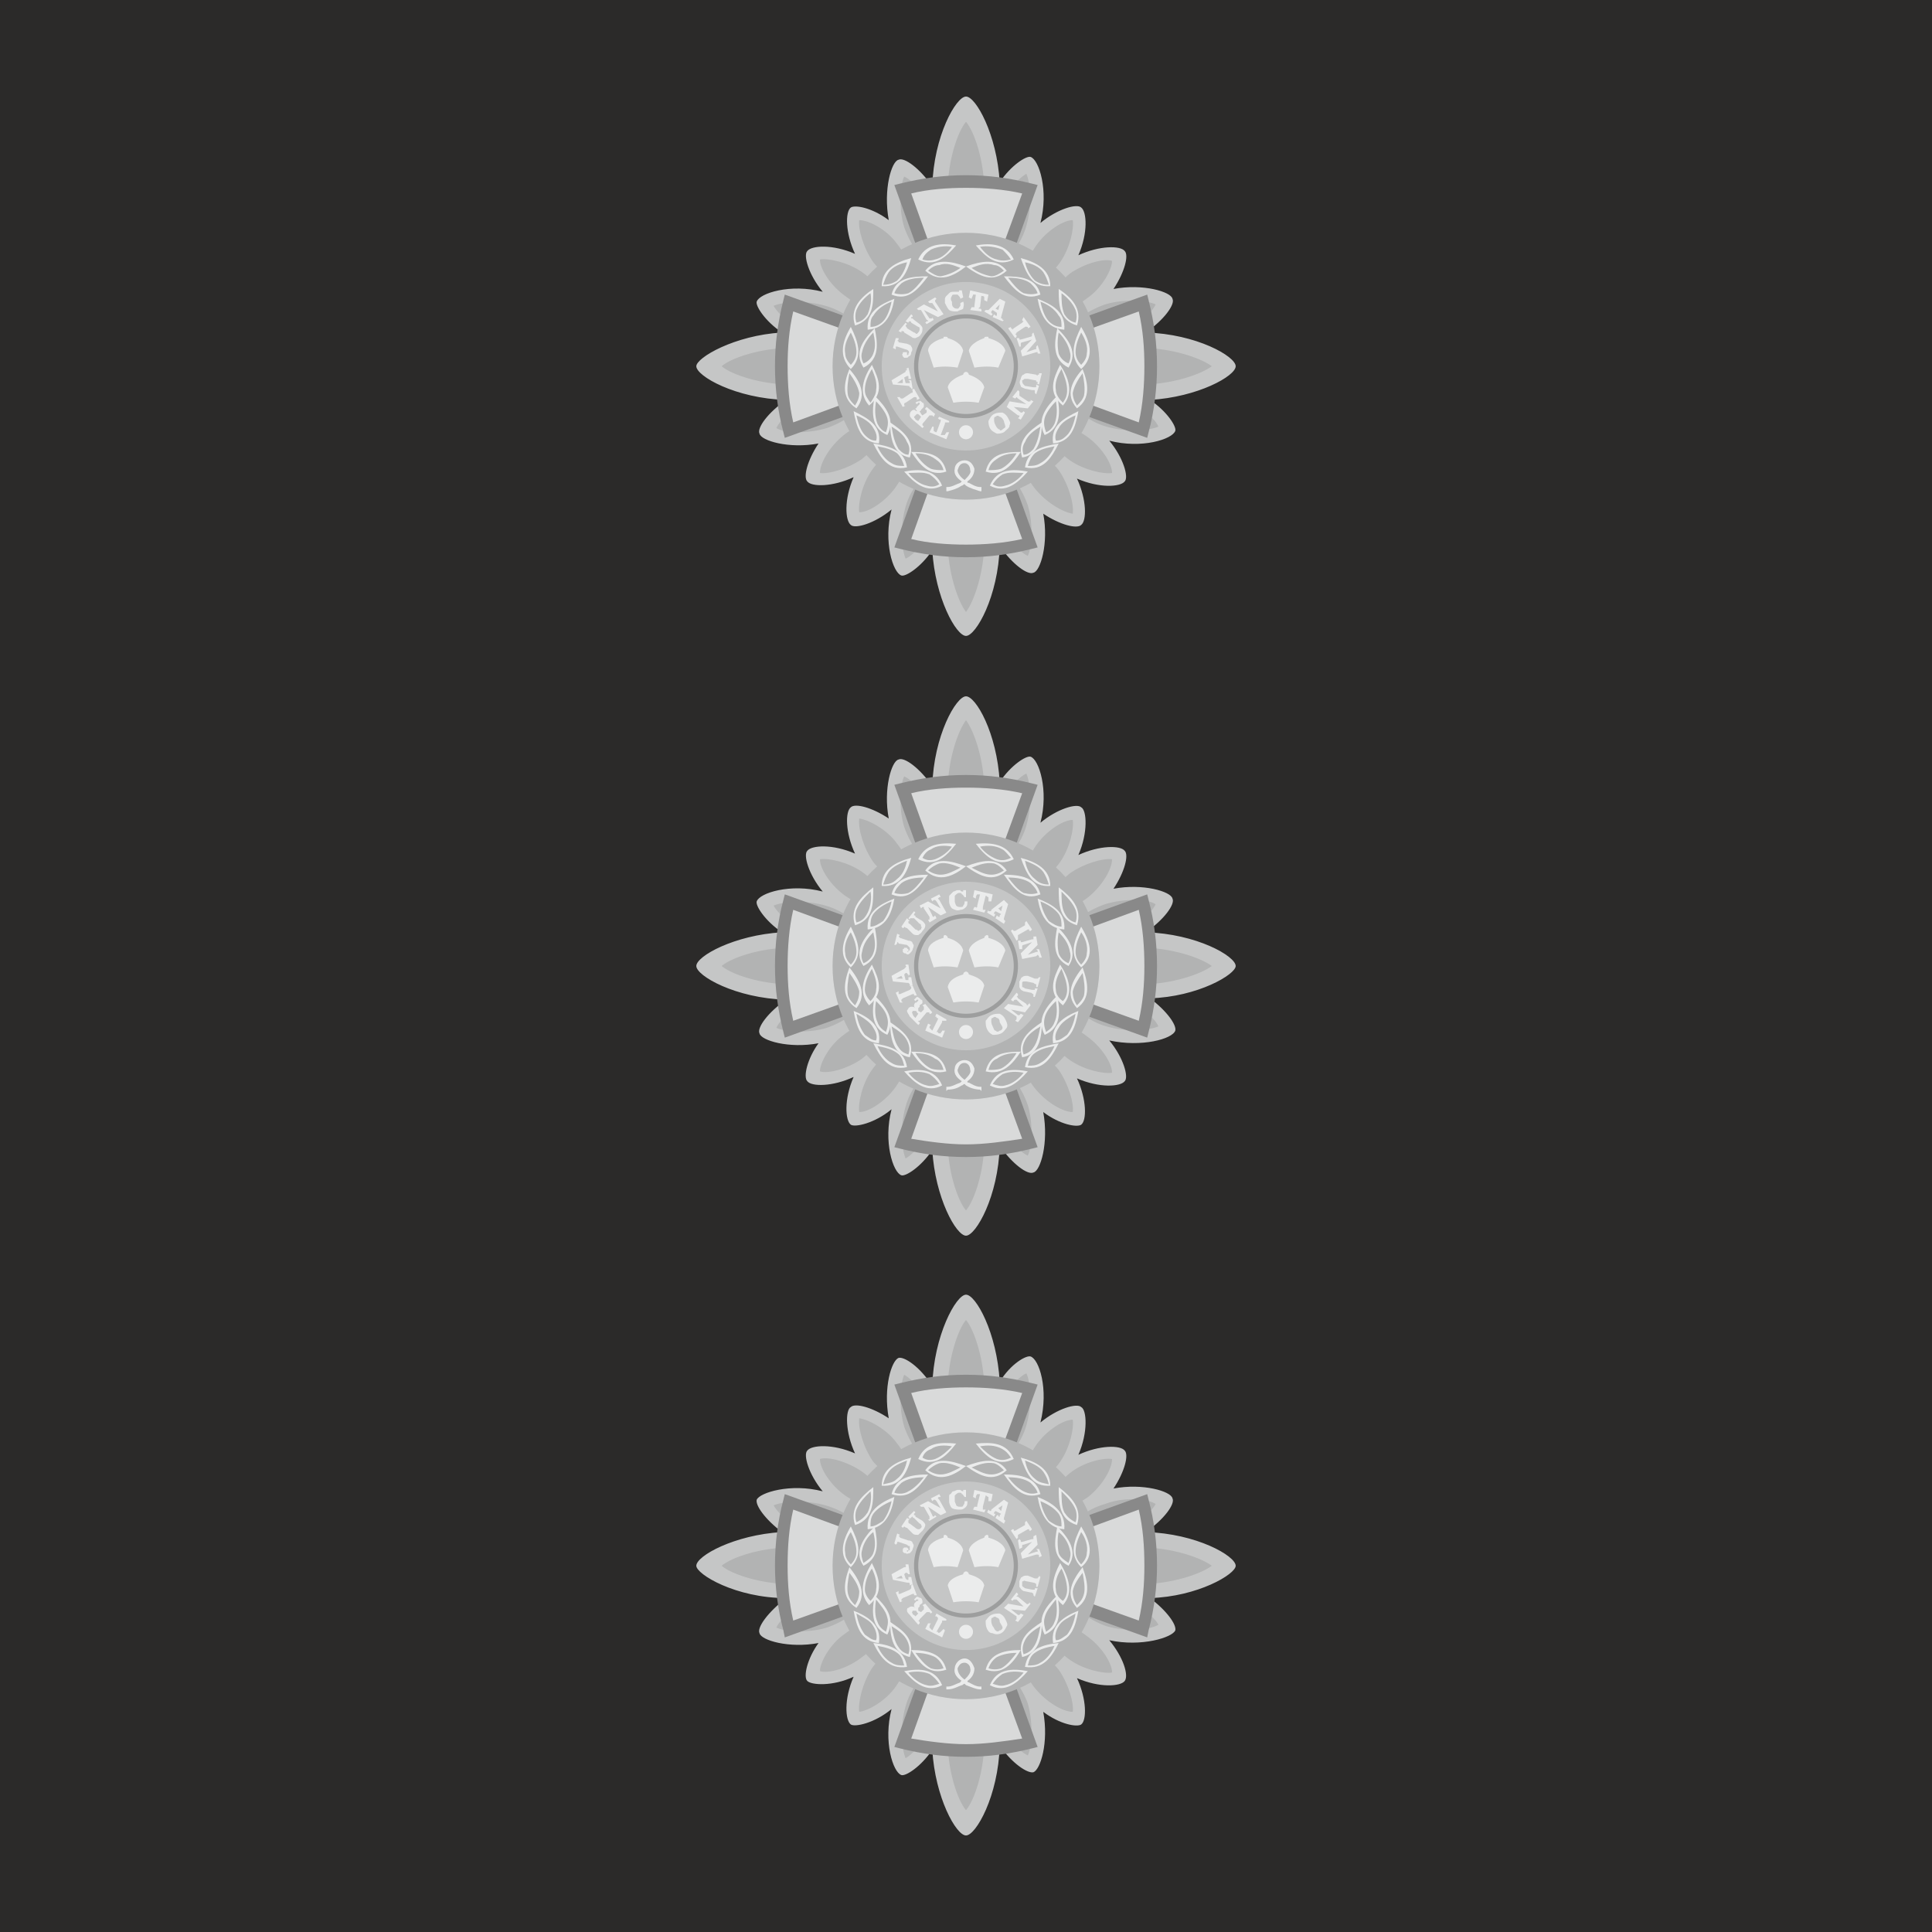 <?xml version="1.0" encoding="UTF-8" standalone="no"?>
<!-- Creator: CorelDRAW X8 -->

<svg
   xmlns:dc="http://purl.org/dc/elements/1.1/"
   xmlns:cc="http://creativecommons.org/ns#"
   xmlns:rdf="http://www.w3.org/1999/02/22-rdf-syntax-ns#"
   xmlns:svg="http://www.w3.org/2000/svg"
   xmlns="http://www.w3.org/2000/svg"
   xmlns:sodipodi="http://sodipodi.sourceforge.net/DTD/sodipodi-0.dtd"
   xmlns:inkscape="http://www.inkscape.org/namespaces/inkscape"
   xml:space="preserve"
   width="52.917mm"
   height="52.917mm"
   version="1.1"
   style="clip-rule:evenodd;fill-rule:evenodd;image-rendering:optimizeQuality;shape-rendering:geometricPrecision;text-rendering:geometricPrecision"
   viewBox="0 0 1375.221 1375.456"
   id="svg93926"
   sodipodi:docname="CInsp.svg"
   inkscape:export-filename="C:\Users\chris.d.smith\Documents\SG stuff\Ranks\CInsp.png"
   inkscape:export-xdpi="144"
   inkscape:export-ydpi="144"
   inkscape:version="0.92.4 (5da689c313, 2019-01-14)"><sodipodi:namedview
   pagecolor="#ffffff"
   bordercolor="#666666"
   borderopacity="1"
   objecttolerance="10"
   gridtolerance="10"
   guidetolerance="10"
   inkscape:pageopacity="0"
   inkscape:pageshadow="2"
   inkscape:window-width="1920"
   inkscape:window-height="1027"
   id="namedview93928"
   showgrid="false"
   inkscape:zoom="2.8232757"
   inkscape:cx="-31.23976"
   inkscape:cy="74.272626"
   inkscape:window-x="-8"
   inkscape:window-y="-8"
   inkscape:window-maximized="1"
   inkscape:current-layer="svg93926" />
 <defs
   id="defs93639">
  <style
   type="text/css"
   id="style93637">
   <![CDATA[
    .fil6 {fill:none}
    .fil8 {fill:#EBECEC}
    .fil4 {fill:#D9DADA}
    .fil1 {fill:#C5C6C6}
    .fil2 {fill:#B2B3B3}
    .fil7 {fill:#9D9E9E}
    .fil3 {fill:#898989}
    .fil0 {fill:#2B2A29}
    .fil5 {fill:#EBECEC;fill-rule:nonzero}
   ]]>
  </style>
 </defs>
 <rect
   id="rect93932"
   width="1375.456"
   height="1375.456"
   x="-0.118"
   y="7.1054274e-15"
   style="fill:#2b2a29;fill-opacity:1;stroke-width:8.837" /><g
   id="BS_x0020_Inner_x0020_Circle"
   transform="translate(169.61,-125.272)">
  
  <g
   id="_1651517132128">
   <g
   id="g93726">
    <path
   class="fil1"
   d="m 518,444 c 4,0 8,3 11,8 1,-5 4,-8 7,-9 3,-1 7,0 10,2 0,-5 2,-9 5,-11 3,-2 8,-2 13,0 -2,-5 -2,-10 1,-13 2,-4 8,-6 14,-5 -3,-4 -4,-8 -3,-12 1,-3 4,-6 8,-7 -5,-3 -8,-7 -8,-11 0,-4 3,-8 8,-11 -5,-1 -8,-4 -9,-7 -1,-3 0,-7 2,-10 -5,0 -9,-2 -11,-4 -2,-4 -2,-9 0,-14 -6,2 -10,2 -13,-1 -4,-2 -6,-8 -5,-14 -4,3 -8,4 -12,3 -3,-1 -6,-4 -7,-8 -3,5 -7,8 -11,8 -4,0 -8,-3 -11,-8 -1,5 -4,8 -7,9 -3,1 -7,1 -10,-1 0,4 -2,8 -4,10 -4,2 -9,2 -14,0 2,6 2,10 -1,13 -2,4 -8,6 -14,5 3,4 4,8 3,12 -1,3 -4,6 -8,7 5,4 8,7 8,11 0,4 -3,8 -8,11 5,1 8,4 9,8 1,2 1,6 -1,9 4,0 8,2 10,5 2,3 2,8 0,13 6,-2 10,-2 13,1 4,2 6,8 5,14 4,-3 8,-4 12,-3 3,1 6,4 7,8 3,-5 7,-8 11,-8 z m 53,-160 c 12,-10 26,-14 29,-11 4,3 5,18 -2,34 15,-7 30,-7 33,-3 3,3 0,15 -8,27 21,-4 41,2 42,7 2,4 -6,15 -19,24 36,1 64,17 64,24 0,7 -27,22 -61,24 12,8 19,19 18,22 -2,6 -24,13 -47,7 10,12 14,26 11,29 -3,4 -18,5 -34,-2 7,15 7,30 3,33 -3,3 -15,0 -27,-8 4,21 -2,41 -7,42 -4,2 -15,-6 -24,-19 -1,36 -17,64 -24,64 -7,0 -22,-27 -24,-61 -8,12 -19,19 -22,18 -6,-2 -13,-24 -7,-47 -12,10 -26,14 -29,11 -4,-3 -5,-18 2,-34 -15,7 -30,7 -33,3 -3,-3 0,-15 8,-27 -21,4 -41,-2 -42,-7 -2,-4 6,-15 19,-24 -36,-1 -64,-17 -64,-24 0,-6 27,-22 61,-24 -12,-8 -19,-19 -18,-22 2,-6 24,-13 47,-7 -10,-12 -14,-26 -11,-29 3,-4 18,-5 34,2 -7,-15 -7,-30 -3,-33 3,-2 15,0 27,9 -4,-22 2,-42 7,-43 4,-2 15,6 24,19 1,-36 17,-64 24,-64 7,0 22,27 24,61 8,-12 19,-19 22,-18 6,2 13,24 7,47 z"
   id="path93644"
   inkscape:connector-curvature="0"
   style="fill:#c5c6c6" />
    <path
   class="fil2"
   d="m 595,361 c -2,-6 8,-14 22,-19 13,-4 30,-3 36,0 -3,7 -16,17 -29,22 -14,4 -27,3 -29,-3 z m 11,25 c 0,-7 17,-13 37,-13 21,0 42,7 50,13 -8,6 -29,13 -50,13 -20,0 -37,-6 -37,-13 z m -10,24 c 2,-5 15,-7 29,-2 14,4 27,14 30,21 -7,3 -23,4 -37,0 -14,-4 -23,-13 -22,-19 z m -16,21 c 3,-4 14,-2 24,5 10,7 18,19 18,26 -6,1 -20,-2 -30,-9 -10,-7 -16,-17 -12,-22 z m -18,18 c 4,-4 14,1 22,11 7,10 11,24 10,31 -7,-1 -19,-8 -27,-18 -8,-10 -10,-21 -5,-24 z m -19,14 c 6,-2 14,8 19,22 4,13 3,30 0,36 -7,-3 -17,-16 -21,-29 -5,-14 -4,-27 2,-29 z m -25,11 c 7,0 13,17 13,37 0,21 -7,42 -13,50 -6,-8 -13,-29 -13,-50 0,-20 6,-37 13,-37 z m -24,-10 c 6,2 7,15 3,29 -5,14 -15,27 -22,30 -3,-7 -4,-23 0,-37 4,-14 13,-23 19,-22 z m -21,-16 c 5,3 2,14 -5,24 -7,10 -19,18 -26,18 -1,-6 2,-20 9,-30 7,-10 17,-16 22,-12 z m -18,-18 c 4,4 -1,14 -11,22 -10,7 -24,11 -30,10 0,-7 7,-19 17,-27 10,-8 21,-10 24,-5 z m -14,-19 c 2,6 -8,14 -22,19 -13,4 -30,4 -36,0 3,-7 16,-17 29,-21 14,-5 27,-4 29,2 z m -11,-25 c 0,7 -17,13 -37,13 -21,0 -42,-7 -49,-13 7,-6 28,-13 49,-13 20,0 37,6 37,13 z m 10,-24 c -2,6 -15,7 -29,3 -14,-5 -26,-15 -30,-22 7,-3 23,-4 37,0 14,4 24,13 22,19 z m 16,-21 c -3,5 -14,3 -24,-5 -10,-7 -18,-19 -18,-26 6,-1 20,2 30,9 10,7 16,17 12,22 z m 18,-18 c -4,4 -14,-1 -22,-11 -7,-10 -11,-24 -10,-30 7,0 20,7 27,17 8,10 10,21 5,24 z m 19,-14 c -6,2 -14,-8 -19,-22 -4,-13 -3,-30 0,-36 7,3 17,16 22,29 4,14 3,27 -3,29 z m 25,-11 c -7,0 -13,-17 -13,-37 0,-21 7,-42 13,-49 6,7 13,28 13,49 0,20 -6,37 -13,37 z m 24,10 c -5,-2 -7,-15 -2,-29 4,-14 14,-26 21,-30 3,7 4,23 0,37 -4,14 -13,24 -19,22 z m 21,16 c -4,-3 -2,-14 5,-24 7,-10 19,-18 26,-18 1,6 -2,20 -9,30 -7,10 -17,16 -22,12 z m 18,18 c -4,-4 1,-14 11,-22 10,-7 24,-11 30,-9 0,6 -7,19 -17,26 -10,8 -21,10 -24,5 z"
   id="path93646"
   inkscape:connector-curvature="0"
   style="fill:#b2b3b3" />
    <path
   class="fil3"
   d="m 511,393 -122,44 -1,-4 c -4,-15 -6,-31 -6,-47 0,-16 2,-31 6,-47 l 1,-4 122,44 -44,-122 4,-1 c 16,-4 31,-6 47,-6 16,0 31,2 47,6 l 4,1 -44,122 122,-44 1,4 c 4,16 6,31 6,47 0,16 -2,32 -6,47 l -1,4 -122,-44 44,122 -4,1 c -16,4 -31,6 -47,6 -16,0 -31,-2 -47,-6 l -4,-1 z"
   id="path93648"
   inkscape:connector-curvature="0"
   style="fill:#898989" />
    <path
   class="fil4"
   d="m 479,509 c 12,3 26,4 39,4 13,0 27,-1 40,-4 L 518,400 Z m 53,-123 109,40 c 3,-13 4,-27 4,-40 0,-13 -1,-26 -4,-39 z m -14,-14 40,-109 c -13,-3 -27,-4 -40,-4 -13,0 -27,1 -39,4 z m -14,14 -109,-39 c -3,13 -4,26 -4,39 0,13 1,27 4,40 z"
   id="path93650"
   inkscape:connector-curvature="0"
   style="fill:#d9dada" />
    <circle
   class="fil2"
   cx="518"
   cy="386"
   r="95"
   id="circle93652"
   style="fill:#b2b3b3" />
    <circle
   class="fil1"
   cx="518"
   cy="386"
   r="60"
   id="circle93654"
   style="fill:#c5c6c6" />
    <path
   class="fil5"
   d="m 492,433 2,-4 h 1 c 0,1 0,2 0,3 0,0 1,1 2,1 v 0 l 3,-8 c 0,0 0,0 0,0 0,-1 0,-1 0,-1 0,0 0,0 -1,0 0,0 0,0 -1,-1 l 1,-1 7,3 v 1 c -1,0 -1,0 -1,0 -1,0 -1,0 -1,0 0,0 0,0 0,0 -1,0 -1,0 -1,1 v 0 l -3,8 v 0 c 1,0 2,0 3,0 0,-1 1,-1 1,-2 h 2 l -2,5 z"
   id="path93656"
   inkscape:connector-curvature="0"
   style="fill:#ebecec;fill-rule:nonzero" />
    <path
   id="1"
   class="fil5"
   d="m 486,422 -1,-1 c -1,-1 -1,-1 -2,-1 0,0 0,0 -1,1 0,0 -1,1 -1,1 0,1 1,1 1,2 l 2,1 z m 4,-3 c 0,-1 0,-1 0,-1 0,-1 0,-1 -1,-1 v -1 l 1,-1 6,5 -1,2 -1,-1 c 0,0 -1,0 -1,0 0,0 0,0 -1,0 l -5,6 c 0,0 0,0 0,0 0,1 0,1 0,1 l 1,1 -1,1 -7,-6 c -1,-1 -2,-2 -2,-3 0,-1 0,-2 1,-3 0,0 1,-1 2,-1 1,0 1,1 2,1 0,-1 -1,-1 -1,-2 1,0 1,-1 1,-1 l 1,-1 c 1,-1 1,-1 1,-1 0,0 0,-1 0,-1 0,0 -1,0 -1,0 0,0 -1,1 -1,1 l -1,-1 c 0,0 0,0 0,0 0,0 0,0 0,0 1,-1 2,-1 3,-1 0,-1 1,0 2,1 1,0 1,1 1,2 0,1 0,1 -1,2 l -1,1 c 0,1 -1,1 -1,1 0,1 1,1 1,2 l 1,1 z"
   inkscape:connector-curvature="0"
   style="fill:#ebecec;fill-rule:nonzero" />
    <path
   id="2"
   class="fil5"
   d="m 485,409 -2,1 v -1 c 0,-1 -1,-1 -1,-1 0,0 0,0 -1,0 l -6,4 c -1,0 -1,1 -1,1 0,0 0,0 0,1 h 1 l -2,1 -4,-7 h 2 v 0 c 0,1 1,1 1,1 0,0 0,0 1,0 l 6,-4 c 1,0 1,0 1,-1 0,0 0,0 0,-1 h -1 l 2,-1 z"
   inkscape:connector-curvature="0"
   style="fill:#ebecec;fill-rule:nonzero" />
    <path
   id="3"
   class="fil5"
   d="m 473,395 -4,3 h 4 z m 7,7 h -1 v 0 c 0,-1 -1,-1 -1,-1 0,0 0,-1 -1,-1 l -11,-1 -1,-3 10,-6 c 0,0 0,-1 0,-1 1,0 1,0 1,-1 h -1 l 2,-1 2,8 h -2 v -1 c 0,0 0,0 0,-1 -1,0 -1,0 -1,0 0,0 0,0 0,0 0,0 0,0 0,0 l -2,1 1,4 h 2 c 0,0 0,0 0,0 0,0 0,0 0,0 0,0 1,0 1,0 0,0 0,-1 0,-1 l -1,-1 h 2 z"
   inkscape:connector-curvature="0"
   style="fill:#ebecec;fill-rule:nonzero" />
    <path
   id="4"
   class="fil5"
   d="m 469,372 c 0,0 -1,0 -1,0 0,0 0,1 0,1 v 1 l -2,-1 2,-7 h 2 v 1 c -1,1 -1,1 -1,1 1,0 1,0 1,1 l 6,1 c 2,1 3,1 3,2 1,1 1,3 0,4 0,2 -1,3 -2,3 0,1 -1,1 -3,1 0,0 -1,-1 -1,-1 0,-1 -1,-1 0,-2 0,-1 0,-1 1,-1 0,0 0,0 1,0 0,0 1,0 1,0 0,1 0,1 0,2 0,0 0,0 0,0 0,0 0,0 0,0 0,0 0,0 1,0 0,-1 0,-1 0,-1 1,-1 0,-2 0,-2 0,0 -1,-1 -2,-1 z"
   inkscape:connector-curvature="0"
   style="fill:#ebecec;fill-rule:nonzero" />
    <path
   id="5"
   class="fil5"
   d="m 472,362 -2,-1 5,-6 1,1 c 0,0 0,0 0,0 0,0 0,0 0,0 -1,1 -1,1 -1,1 0,1 1,1 1,2 l 5,3 c 1,0 1,1 2,1 0,0 1,-1 1,-1 1,-1 1,-2 1,-3 0,0 0,-1 -1,-1 l -5,-3 c 0,-1 -1,-1 -1,-1 0,0 -1,0 -1,1 0,0 0,0 0,0 0,0 0,0 0,0 l -2,-1 4,-5 1,1 c 0,1 0,1 -1,1 0,0 0,1 0,1 0,0 0,0 1,0 0,0 0,0 1,1 l 4,3 c 1,1 2,2 2,3 0,1 0,3 -1,4 -1,2 -2,2 -4,3 -1,0 -2,0 -3,-1 l -5,-3 c 0,-1 -1,-1 -1,-1 -1,0 -1,0 -1,0 0,1 0,1 0,1 0,0 0,0 0,0 z"
   inkscape:connector-curvature="0"
   style="fill:#ebecec;fill-rule:nonzero" />
    <path
   id="6"
   class="fil5"
   d="m 486,346 c 0,0 0,0 -1,0 0,0 0,0 0,0 h -1 l -1,-1 5,-3 10,5 -4,-6 c 0,0 0,0 0,0 -1,0 -1,0 -1,0 h -1 l -1,-1 5,-3 1,1 v 0 c -1,1 -1,1 -1,1 0,0 0,1 0,1 l 6,9 -4,2 -10,-5 4,6 c 0,0 1,0 1,0 0,0 0,0 1,0 v -1 l 1,2 -5,3 -1,-1 1,-1 c 0,0 0,0 1,0 0,-1 -1,-1 -1,-1 z"
   inkscape:connector-curvature="0"
   style="fill:#ebecec;fill-rule:nonzero" />
    <path
   id="7"
   class="fil5"
   d="m 514,341 2,-1 c 1,2 0,4 0,5 -1,1 -3,1 -4,2 -3,0 -4,0 -6,-1 -1,-1 -2,-3 -3,-5 0,-1 0,-2 0,-3 0,-1 1,-2 1,-2 1,-1 2,-2 2,-2 1,-1 2,-1 3,-1 1,0 1,0 2,0 1,0 1,0 2,0 v -1 h 2 l 1,5 -2,1 c 0,-1 -1,-2 -2,-3 0,0 -1,0 -2,0 -1,0 -2,0 -2,1 -1,1 -1,3 0,4 0,2 0,3 1,4 1,1 2,1 3,1 1,0 1,-1 2,-2 0,0 0,-1 0,-2 z"
   inkscape:connector-curvature="0"
   style="fill:#ebecec;fill-rule:nonzero" />
    <path
   id="8"
   class="fil5"
   d="m 534,335 -1,5 -2,-1 c 0,-1 0,-2 0,-2 0,-1 -1,-1 -2,-1 v -1 l -1,9 c -1,0 -1,1 -1,1 0,0 1,0 1,0 0,0 0,0 0,0 0,0 1,0 1,1 v 1 l -8,-1 1,-2 c 0,0 0,0 1,0 0,0 0,0 0,0 1,0 1,0 1,0 0,0 0,0 0,-1 v 0 l 1,-8 v 0 c -1,0 -1,0 -2,0 0,1 -1,2 -1,3 l -2,-1 1,-5 z"
   inkscape:connector-curvature="0"
   style="fill:#ebecec;fill-rule:nonzero" />
    <path
   id="9"
   class="fil5"
   d="m 541,346 1,-4 -3,3 z m -10,1 1,-1 v 0 c 1,0 1,0 1,0 0,0 1,0 1,0 l 8,-8 4,2 -3,11 c 0,0 0,1 0,1 1,0 1,0 1,1 h 1 l -1,1 -7,-3 1,-2 1,1 c 0,0 0,0 1,0 0,0 0,0 0,0 0,0 0,0 0,-1 0,0 0,0 0,0 v -1 l -3,-2 -1,1 c 0,0 0,0 0,0 0,0 0,0 0,0 0,0 0,1 0,1 0,0 0,0 0,0 l 1,1 -1,1 z"
   inkscape:connector-curvature="0"
   style="fill:#ebecec;fill-rule:nonzero" />
    <path
   id="10"
   class="fil5"
   d="m 548,359 2,-1 v 1 c 1,0 1,1 1,1 0,0 0,0 1,-1 l 6,-4 c 0,0 1,-1 1,-1 0,0 -1,0 -1,-1 v 0 l 1,-2 5,7 -2,1 v -1 c 0,0 -1,0 -1,0 0,-1 0,0 -1,0 l -6,4 c 0,1 -1,1 -1,1 0,0 1,1 1,1 v 1 l -1,1 z"
   inkscape:connector-curvature="0"
   style="fill:#ebecec;fill-rule:nonzero" />
    <path
   id="11"
   class="fil5"
   d="m 564,365 c 1,0 1,-1 1,-1 0,0 0,0 0,-1 v 0 l 1,-1 2,6 -7,8 6,-2 c 1,0 1,0 1,-1 0,0 0,0 0,-1 v 0 l 1,-1 2,6 h -1 -1 c 0,-1 0,-1 0,-1 0,0 -1,0 -1,0 l -10,3 -1,-4 8,-8 -7,2 c -1,0 -1,1 -1,1 0,0 0,0 0,1 v 1 h -1 l -2,-6 h 1 1 c 0,1 0,1 0,1 0,0 1,0 1,0 z"
   inkscape:connector-curvature="0"
   style="fill:#ebecec;fill-rule:nonzero" />
    <path
   id="12"
   class="fil5"
   d="m 570,391 h 2 l -2,8 -2,-1 c 0,0 0,0 0,0 0,0 1,0 1,0 0,-1 0,-1 -1,-1 0,-1 0,-1 -1,-1 l -5,-1 c -1,0 -2,0 -2,0 -1,0 -1,1 -2,1 0,1 0,2 1,3 0,0 0,0 1,1 l 6,1 c 1,0 1,0 1,0 1,0 1,0 1,-1 0,0 0,0 0,0 0,0 0,0 0,-1 l 2,1 -2,6 -1,-1 c 0,0 0,-1 0,-1 0,0 0,0 0,0 0,-1 0,-1 -1,-1 0,0 0,0 -1,0 l -5,-1 c -2,-1 -3,-1 -3,-2 -1,-2 -1,-3 0,-5 0,-1 1,-3 2,-3 1,-1 2,-1 3,-1 l 6,1 c 1,1 1,1 1,0 1,0 1,0 1,0 0,-1 0,-1 0,-1 0,0 0,0 0,0 z"
   inkscape:connector-curvature="0"
   style="fill:#ebecec;fill-rule:nonzero" />
    <path
   id="13"
   class="fil5"
   d="m 562,411 c 1,0 1,1 1,0 0,0 1,0 1,0 v -1 l 2,1 -4,5 -10,-1 5,4 c 0,0 0,0 1,0 0,0 0,0 0,0 l 1,-1 1,1 -3,5 -2,-1 1,-1 c 0,0 0,0 0,-1 0,0 0,0 -1,0 l -8,-6 2,-4 12,2 -6,-4 c -1,-1 -1,-1 -1,-1 0,0 0,0 -1,1 v 0 l -2,-1 4,-5 1,1 v 1 c 0,0 0,1 0,1 0,0 0,0 0,1 z"
   inkscape:connector-curvature="0"
   style="fill:#ebecec;fill-rule:nonzero" />
    <path
   id="14"
   class="fil5"
   d="m 545,425 c -1,-2 -2,-3 -3,-3 -1,-1 -2,-1 -3,0 -1,0 -1,1 -1,2 0,1 0,2 1,4 1,2 2,3 3,3 0,1 1,1 2,0 1,-1 2,-1 2,-2 0,-1 -1,-3 -1,-4 z m 3,-2 c 1,2 2,3 1,5 0,2 -2,3 -4,5 -2,1 -4,1 -5,1 -2,-1 -4,-2 -5,-4 -1,-2 -1,-4 -1,-5 1,-2 2,-4 4,-5 2,-1 4,-1 6,-1 2,1 3,2 4,4 z"
   inkscape:connector-curvature="0"
   style="fill:#ebecec;fill-rule:nonzero" />
    <circle
   class="fil6"
   cx="518"
   cy="386"
   r="40"
   id="circle93672"
   style="fill:none" />
    <circle
   class="fil7"
   cx="518"
   cy="386"
   r="37"
   id="circle93674"
   style="fill:#9d9e9e" />
    <circle
   class="fil1"
   cx="518"
   cy="386"
   r="34"
   id="circle93676"
   style="fill:#c5c6c6" />
    <path
   class="fil8"
   d="m 520,392 c 3,1 10,4 11,9 l -4,11 c -6,-1 -12,-1 -18,0 l -4,-11 c 1,-5 8,-8 11,-9 0,0 0,0 0,0 0,-1 1,-2 2,-2 1,0 2,1 2,2 0,0 0,0 0,0 z"
   id="path93678"
   inkscape:connector-curvature="0"
   style="fill:#ebecec" />
    <circle
   class="fil8"
   cx="518"
   cy="433"
   r="5"
   id="circle93680"
   style="fill:#ebecec" />
    <path
   class="fil8"
   d="m 505,366 c 4,1 10,4 11,9 l -4,12 c -6,-1 -12,-1 -17,0 l -4,-12 c 0,-5 7,-8 11,-9 0,0 0,0 0,0 0,-1 0,-1 1,-1 1,0 2,0 2,1 0,0 0,0 0,0 z"
   id="path93682"
   inkscape:connector-curvature="0"
   style="fill:#ebecec" />
    <path
   class="fil8"
   d="m 534,366 c 4,1 11,4 12,9 l -5,12 c -5,-1 -11,-1 -17,0 l -4,-12 c 1,-5 8,-8 11,-9 0,0 0,0 0,0 0,-1 1,-1 2,-1 1,0 1,0 1,1 0,0 0,0 0,0 z"
   id="path93684"
   inkscape:connector-curvature="0"
   style="fill:#ebecec" />
    <g
   id="g93722">
     <g
   id="g93702">
      <path
   id="path2856"
   class="fil8"
   d="m 489,318 c 10,9 20,4 29,-3 -11,-4 -22,-6 -29,3 z m 2,0 c 3,2 6,4 9,4 5,-1 10,-3 14,-6 -5,-2 -10,-4 -15,-2 -3,0 -6,2 -8,4 z"
   inkscape:connector-curvature="0"
   style="fill:#ebecec" />
      <path
   id="path2874"
   class="fil8"
   d="m 484,310 c 12,6 20,-2 27,-10 -11,-2 -22,-1 -27,10 z m 3,0 c 3,1 6,1 9,0 5,-1 9,-5 12,-9 -5,-1 -11,0 -15,2 -3,2 -5,4 -6,7 z"
   inkscape:connector-curvature="0"
   style="fill:#ebecec" />
      <path
   id="path2856_0"
   class="fil8"
   d="m 465,335 c 12,5 19,-4 26,-13 -12,0 -23,1 -26,13 z m 2,-1 c 3,1 7,1 10,0 4,-2 8,-7 11,-11 -6,0 -12,1 -16,4 -2,2 -4,4 -5,7 z"
   inkscape:connector-curvature="0"
   style="fill:#ebecec" />
      <path
   id="path2874_1"
   class="fil8"
   d="m 458,329 c 13,1 18,-9 21,-20 -11,3 -21,8 -21,20 z m 1,-1 c 4,0 7,-1 10,-3 4,-4 6,-9 7,-13 -5,1 -10,3 -13,7 -2,3 -3,6 -4,9 z"
   inkscape:connector-curvature="0"
   style="fill:#ebecec" />
      <path
   id="path2856_2"
   class="fil8"
   d="m 448,360 c 13,-1 17,-11 19,-22 -10,4 -20,9 -19,22 z m 2,-2 c 3,0 6,-1 9,-4 3,-3 5,-9 6,-14 -5,2 -10,5 -13,10 -2,2 -2,5 -2,8 z"
   inkscape:connector-curvature="0"
   style="fill:#ebecec" />
      <path
   id="path2874_3"
   class="fil8"
   d="m 439,357 c 13,-4 13,-15 13,-26 -9,6 -17,14 -13,26 z m 1,-2 c 4,-1 6,-3 8,-6 2,-5 3,-10 2,-15 -4,3 -8,7 -10,12 -1,3 -1,6 0,9 z"
   inkscape:connector-curvature="0"
   style="fill:#ebecec" />
      <path
   id="path2856_4"
   class="fil8"
   d="m 445,387 c 12,-6 10,-18 8,-28 -8,8 -15,17 -8,28 z m 0,-3 c 3,-1 6,-4 7,-7 2,-5 1,-10 0,-15 -4,4 -7,9 -8,14 -1,3 0,6 1,8 z"
   inkscape:connector-curvature="0"
   style="fill:#ebecec" />
      <path
   id="path2874_5"
   class="fil8"
   d="m 436,388 c 9,-9 5,-20 0,-30 -6,10 -9,21 0,30 z m 0,-3 c 2,-2 4,-5 4,-9 0,-5 -2,-10 -4,-14 -3,5 -5,10 -4,15 0,3 2,6 4,8 z"
   inkscape:connector-curvature="0"
   style="fill:#ebecec" />
      <path
   id="path2856_6"
   class="fil8"
   d="m 449,414 c 11,-9 7,-19 2,-29 -6,9 -10,20 -2,29 z m 1,-2 c 2,-3 4,-6 4,-9 1,-5 -1,-10 -3,-15 -3,5 -5,10 -5,15 0,4 2,6 4,9 z"
   inkscape:connector-curvature="0"
   style="fill:#ebecec" />
      <path
   id="path2874_7"
   class="fil8"
   d="m 440,416 c 8,-10 2,-20 -5,-28 -4,10 -6,21 5,28 z m -1,-2 c 2,-3 3,-6 3,-9 -1,-5 -4,-10 -7,-14 -1,5 -2,11 -1,16 1,3 3,5 5,7 z"
   inkscape:connector-curvature="0"
   style="fill:#ebecec" />
      <path
   id="path2856_8"
   class="fil8"
   d="m 462,435 c 6,-11 -1,-20 -9,-28 -2,11 -3,23 9,28 z m -1,-2 c 1,-3 2,-6 1,-10 -1,-4 -5,-9 -8,-12 -1,5 -1,11 1,16 1,2 3,5 6,6 z"
   inkscape:connector-curvature="0"
   style="fill:#ebecec" />
      <path
   id="path2874_9"
   class="fil8"
   d="m 456,441 c 2,-13 -8,-18 -18,-23 2,11 5,22 18,23 z m -2,-2 c 1,-3 0,-6 -2,-9 -2,-4 -7,-7 -12,-9 1,5 3,11 6,14 3,3 5,4 8,4 z"
   inkscape:connector-curvature="0"
   style="fill:#ebecec" />
      <path
   id="path2856_10"
   class="fil8"
   d="m 478,451 c 4,-12 -5,-19 -14,-25 0,11 2,23 14,25 z m -1,-2 c 1,-3 1,-6 -1,-9 -2,-5 -6,-8 -11,-11 1,6 2,11 5,16 2,2 4,4 7,4 z"
   inkscape:connector-curvature="0"
   style="fill:#ebecec" />
      <path
   id="path2874_11"
   class="fil8"
   d="m 476,458 c -2,-13 -13,-15 -24,-17 5,10 11,20 24,17 z m -2,-1 c -1,-3 -2,-6 -5,-9 -4,-3 -9,-4 -14,-5 2,5 6,10 10,12 3,2 6,2 9,2 z"
   inkscape:connector-curvature="0"
   style="fill:#ebecec" />
      <path
   id="path2856_12"
   class="fil8"
   d="m 504,461 c -3,-13 -14,-14 -25,-14 6,9 13,18 25,14 z m -2,-1 c -1,-4 -3,-6 -6,-8 -4,-3 -9,-4 -14,-4 3,5 7,9 11,11 3,1 6,1 9,1 z"
   inkscape:connector-curvature="0"
   style="fill:#ebecec" />
      <path
   id="path2874_13"
   class="fil8"
   d="m 501,471 c -5,-12 -16,-12 -27,-10 7,8 16,16 27,10 z m -2,-1 c -2,-3 -4,-5 -7,-7 -5,-2 -10,-1 -15,-1 3,4 8,8 13,9 3,1 6,1 9,-1 z"
   inkscape:connector-curvature="0"
   style="fill:#ebecec" />
     </g>
     <g
   id="g93720">
      <path
   id="path2856_14"
   class="fil8"
   d="m 547,318 c -10,9 -19,4 -29,-3 11,-4 22,-6 29,3 z m -2,0 c -3,2 -6,4 -9,4 -5,-1 -10,-3 -14,-6 5,-2 10,-4 16,-2 3,0 5,2 7,4 z"
   inkscape:connector-curvature="0"
   style="fill:#ebecec" />
      <path
   id="path2874_15"
   class="fil8"
   d="m 552,310 c -12,6 -20,-2 -27,-10 11,-2 22,-1 27,10 z m -2,0 c -4,1 -7,1 -10,0 -5,-1 -9,-5 -12,-9 5,-1 11,0 16,2 2,2 4,4 6,7 z"
   inkscape:connector-curvature="0"
   style="fill:#ebecec" />
      <path
   id="path2856_16"
   class="fil8"
   d="m 571,335 c -12,5 -19,-4 -26,-13 12,0 23,1 26,13 z m -2,-1 c -3,1 -6,1 -10,0 -4,-2 -8,-7 -11,-11 6,0 12,1 16,4 2,2 4,4 5,7 z"
   inkscape:connector-curvature="0"
   style="fill:#ebecec" />
      <path
   id="path2874_17"
   class="fil8"
   d="m 578,329 c -13,1 -17,-9 -21,-20 11,3 21,8 21,20 z m -1,-1 c -4,0 -7,-1 -10,-3 -4,-4 -6,-9 -7,-13 5,1 10,3 13,7 2,3 3,6 4,9 z"
   inkscape:connector-curvature="0"
   style="fill:#ebecec" />
      <path
   id="path2856_18"
   class="fil8"
   d="m 588,360 c -13,-1 -17,-11 -19,-22 10,4 20,9 19,22 z m -2,-2 c -3,0 -6,-1 -9,-4 -3,-3 -5,-9 -6,-14 5,2 10,5 13,10 2,2 2,5 2,8 z"
   inkscape:connector-curvature="0"
   style="fill:#ebecec" />
      <path
   id="path2874_19"
   class="fil8"
   d="m 597,357 c -13,-4 -13,-15 -13,-26 9,6 17,14 13,26 z m -1,-2 c -4,-1 -6,-3 -8,-6 -2,-5 -2,-10 -2,-15 4,3 8,7 10,12 1,3 1,6 0,9 z"
   inkscape:connector-curvature="0"
   style="fill:#ebecec" />
      <path
   id="path2856_20"
   class="fil8"
   d="m 591,387 c -12,-6 -10,-18 -8,-28 8,8 15,17 8,28 z m 0,-3 c -3,-1 -6,-4 -7,-7 -1,-5 -1,-10 0,-15 4,4 7,9 8,14 1,3 0,6 -1,8 z"
   inkscape:connector-curvature="0"
   style="fill:#ebecec" />
      <path
   id="path2874_21"
   class="fil8"
   d="m 600,388 c -9,-9 -5,-20 0,-30 6,10 10,21 0,30 z m 0,-3 c -2,-2 -4,-5 -4,-9 0,-5 2,-10 4,-14 3,5 5,10 4,15 0,3 -2,6 -4,8 z"
   inkscape:connector-curvature="0"
   style="fill:#ebecec" />
      <path
   id="path2856_22"
   class="fil8"
   d="m 587,414 c -11,-9 -7,-19 -2,-29 6,9 10,20 2,29 z m 0,-2 c -3,-3 -5,-6 -5,-9 -1,-5 1,-10 4,-15 2,5 4,10 4,15 0,4 -1,6 -3,9 z"
   inkscape:connector-curvature="0"
   style="fill:#ebecec" />
      <path
   id="path2874_23"
   class="fil8"
   d="m 597,416 c -9,-10 -3,-20 4,-28 4,10 6,21 -4,28 z m 0,-2 c -2,-3 -3,-6 -3,-9 1,-5 4,-10 7,-14 1,5 2,11 1,16 -1,3 -3,5 -5,7 z"
   inkscape:connector-curvature="0"
   style="fill:#ebecec" />
      <path
   id="path2856_24"
   class="fil8"
   d="m 574,435 c -6,-11 1,-20 9,-28 2,11 3,23 -9,28 z m 1,-2 c -1,-3 -2,-6 -1,-10 1,-4 5,-9 8,-12 1,5 1,11 -1,16 -1,2 -3,5 -6,6 z"
   inkscape:connector-curvature="0"
   style="fill:#ebecec" />
      <path
   id="path2874_25"
   class="fil8"
   d="m 580,441 c -2,-13 8,-18 18,-23 -2,11 -5,22 -18,23 z m 2,-2 c -1,-3 0,-6 2,-9 2,-4 7,-7 12,-9 -1,5 -3,11 -6,14 -3,3 -5,4 -8,4 z"
   inkscape:connector-curvature="0"
   style="fill:#ebecec" />
      <path
   id="path2856_26"
   class="fil8"
   d="m 558,451 c -4,-12 5,-19 14,-25 0,11 -2,23 -14,25 z m 1,-2 c -1,-3 -1,-6 1,-9 2,-5 6,-8 11,-11 -1,6 -2,11 -5,16 -2,2 -4,4 -7,4 z"
   inkscape:connector-curvature="0"
   style="fill:#ebecec" />
      <path
   id="path2874_27"
   class="fil8"
   d="m 560,458 c 2,-13 13,-15 24,-17 -5,10 -11,20 -24,17 z m 2,-1 c 1,-3 2,-6 5,-9 4,-3 9,-4 14,-5 -2,5 -6,10 -10,12 -3,2 -6,2 -9,2 z"
   inkscape:connector-curvature="0"
   style="fill:#ebecec" />
      <path
   id="path2856_28"
   class="fil8"
   d="m 532,461 c 3,-13 14,-14 25,-14 -6,9 -13,18 -25,14 z m 2,-1 c 1,-4 3,-6 6,-8 4,-3 9,-4 14,-4 -3,5 -7,9 -11,11 -3,1 -6,1 -9,1 z"
   inkscape:connector-curvature="0"
   style="fill:#ebecec" />
      <path
   id="path2874_29"
   class="fil8"
   d="m 535,471 c 5,-12 16,-12 27,-10 -7,8 -16,16 -27,10 z m 2,-1 c 2,-3 4,-5 7,-7 5,-2 10,-1 15,-1 -3,4 -8,8 -13,9 -3,1 -6,1 -9,-1 z"
   inkscape:connector-curvature="0"
   style="fill:#ebecec" />
     </g>
    </g>
    <path
   class="fil8"
   d="m 517,470 c -1,0 -1,1 -2,1 -3,2 -6,3 -10,4 h -1 v -3 h 1 c 3,0 6,-2 9,-3 0,0 0,0 1,-1 -3,-2 -6,-5 -5,-9 0,-3 3,-6 7,-6 4,0 6,3 7,6 0,4 -2,7 -5,9 0,1 0,1 1,1 2,1 5,3 8,3 h 1 v 3 h -1 c -3,-1 -7,-2 -10,-4 0,0 -1,-1 -1,-1 z m 0,-3 c 2,-2 5,-5 4,-7 0,-3 -2,-5 -4,-5 -3,0 -4,2 -5,5 0,2 2,5 5,7 z"
   id="path93724"
   inkscape:connector-curvature="0"
   style="fill:#ebecec" />
   </g>
   <g
   id="g93824">
    <path
   class="fil1"
   d="m 518,871 c 4,0 8,3 11,8 1,-5 4,-8 7,-9 3,-1 7,-1 10,1 0,-4 2,-8 5,-10 3,-2 8,-2 13,-1 -2,-5 -2,-9 1,-12 2,-4 8,-6 14,-5 -3,-4 -4,-8 -3,-12 1,-3 4,-6 8,-7 -5,-4 -8,-7 -8,-11 0,-4 3,-8 8,-11 -5,-2 -8,-4 -9,-8 -1,-3 0,-6 2,-9 -5,0 -9,-2 -11,-5 -2,-3 -2,-8 0,-13 -6,2 -10,2 -13,-1 -4,-2 -6,-8 -5,-14 -4,3 -8,4 -12,3 -3,-1 -6,-4 -7,-8 -3,5 -7,8 -11,8 -4,0 -8,-3 -11,-8 -1,5 -4,8 -7,9 -3,1 -7,0 -10,-2 0,5 -2,9 -4,11 -4,2 -9,2 -14,0 2,5 2,10 -1,13 -2,4 -8,5 -14,5 3,4 4,8 3,12 -1,3 -4,5 -8,7 5,3 8,7 8,11 0,4 -3,7 -8,11 5,1 8,4 9,7 1,3 1,7 -1,10 4,0 8,2 10,4 2,4 2,9 0,14 6,-2 10,-2 13,1 4,2 6,8 5,14 4,-3 8,-4 12,-3 3,1 6,4 7,8 3,-5 7,-8 11,-8 z m 53,-160 c 12,-10 26,-14 29,-11 4,2 5,18 -2,34 15,-7 30,-7 33,-3 3,3 0,15 -8,27 21,-4 41,2 42,7 2,4 -6,15 -19,24 36,1 64,17 64,24 0,6 -27,22 -61,23 12,9 19,19 18,23 -2,6 -24,12 -47,7 10,12 14,26 11,29 -3,4 -18,5 -34,-2 7,15 7,30 3,33 -3,2 -15,0 -27,-9 4,22 -2,42 -7,43 -4,2 -15,-6 -24,-19 -1,36 -17,64 -24,64 -7,0 -22,-27 -24,-61 -8,12 -19,19 -22,18 -6,-2 -13,-24 -7,-47 -12,10 -26,13 -29,11 -4,-3 -5,-18 2,-34 -15,7 -30,7 -33,3 -3,-3 0,-16 8,-27 -21,4 -41,-2 -42,-7 -2,-4 6,-15 19,-24 -36,-1 -64,-17 -64,-24 0,-7 27,-22 61,-24 -12,-8 -19,-19 -18,-22 2,-6 24,-13 47,-7 -10,-12 -14,-26 -11,-29 3,-4 18,-5 34,2 -7,-15 -7,-30 -3,-33 3,-3 15,0 27,8 -4,-21 2,-41 7,-42 4,-2 15,6 24,19 1,-36 17,-64 24,-64 7,0 22,26 24,61 8,-12 19,-19 22,-18 6,2 13,24 7,47 z"
   id="path93728"
   inkscape:connector-curvature="0"
   style="fill:#c5c6c6" />
    <path
   class="fil2"
   d="m 595,788 c -2,-6 8,-14 22,-19 13,-4 30,-4 36,0 -3,7 -16,17 -29,21 -14,5 -27,4 -29,-2 z m 11,25 c 0,-7 17,-13 37,-13 21,0 42,7 50,13 -8,6 -29,13 -50,13 -20,0 -37,-6 -37,-13 z m -10,24 c 2,-6 15,-7 29,-3 14,5 27,15 30,22 -7,3 -23,4 -37,0 -14,-4 -23,-13 -22,-19 z m -16,21 c 3,-5 14,-3 24,5 10,7 18,19 18,26 -6,1 -20,-2 -30,-9 -10,-7 -16,-17 -12,-22 z m -18,18 c 4,-4 14,1 22,11 7,10 11,24 10,30 -7,0 -19,-7 -27,-17 -8,-10 -10,-21 -5,-24 z m -19,14 c 6,-2 14,8 19,22 4,13 3,30 0,36 -7,-3 -17,-16 -21,-30 -5,-13 -4,-26 2,-28 z m -25,11 c 7,0 13,17 13,37 0,21 -7,42 -13,49 -6,-7 -13,-28 -13,-49 0,-20 6,-37 13,-37 z m -24,-10 c 6,2 7,15 3,29 -5,14 -15,26 -22,30 -3,-7 -4,-23 0,-37 4,-14 13,-24 19,-22 z m -21,-17 c 5,4 2,15 -5,25 -7,10 -19,18 -26,18 -1,-6 2,-20 9,-30 7,-10 17,-16 22,-13 z m -18,-17 c 4,4 -1,14 -11,22 -10,7 -24,11 -30,9 0,-6 7,-19 17,-26 10,-8 21,-10 24,-5 z m -14,-19 c 2,6 -8,14 -22,19 -13,4 -30,3 -36,0 3,-7 16,-17 29,-22 14,-4 27,-3 29,3 z m -11,-25 c 0,7 -17,13 -37,13 -21,0 -42,-7 -49,-13 7,-6 28,-13 49,-13 20,0 37,6 37,13 z m 10,-24 c -2,5 -15,7 -29,2 -14,-4 -26,-14 -30,-21 7,-3 23,-4 37,0 14,4 24,13 22,19 z m 16,-21 c -3,4 -14,2 -24,-5 -10,-7 -18,-19 -18,-26 6,-1 20,2 30,9 10,7 16,17 12,22 z m 18,-18 c -4,4 -14,-1 -22,-11 -7,-10 -11,-24 -10,-31 7,1 20,8 27,18 8,10 10,21 5,24 z m 19,-14 c -6,2 -14,-8 -19,-22 -4,-13 -3,-30 0,-36 7,3 17,16 22,29 4,14 3,27 -3,29 z m 25,-12 c -7,0 -13,-16 -13,-36 0,-21 7,-42 13,-50 6,8 13,29 13,50 0,20 -6,36 -13,36 z m 24,11 c -5,-2 -7,-15 -2,-29 4,-14 14,-27 21,-30 3,7 4,23 0,37 -4,14 -13,23 -19,22 z m 21,16 c -4,-3 -2,-14 5,-24 7,-10 19,-18 26,-18 1,6 -2,20 -9,30 -7,10 -17,16 -22,12 z m 18,18 c -4,-4 1,-14 11,-22 10,-7 24,-11 30,-10 0,7 -7,19 -17,27 -10,8 -21,10 -24,5 z"
   id="path93730"
   inkscape:connector-curvature="0"
   style="fill:#b2b3b3" />
    <path
   class="fil3"
   d="m 511,820 -122,44 -1,-4 c -4,-16 -6,-31 -6,-47 0,-16 2,-32 6,-47 l 1,-4 122,44 -44,-122 4,-1 c 16,-4 31,-6 47,-6 16,0 31,2 47,6 l 4,1 -44,122 122,-44 1,4 c 4,15 6,31 6,47 0,16 -2,31 -6,47 l -1,4 -122,-44 44,122 -4,1 c -16,4 -31,6 -47,6 -16,0 -31,-2 -47,-6 l -4,-1 z"
   id="path93732"
   inkscape:connector-curvature="0"
   style="fill:#898989" />
    <path
   class="fil4"
   d="m 479,936 c 12,2 26,4 39,4 13,0 27,-2 40,-4 L 518,827 Z m 53,-123 109,39 c 3,-13 4,-26 4,-39 0,-13 -1,-27 -4,-40 z m -14,-14 40,-109 c -13,-3 -27,-4 -40,-4 -13,0 -27,1 -39,4 z m -14,14 -109,-40 c -3,13 -4,27 -4,40 0,13 1,26 4,39 z"
   id="path93734"
   inkscape:connector-curvature="0"
   style="fill:#d9dada" />
    <circle
   class="fil2"
   cx="518"
   cy="813"
   r="95"
   id="circle93736"
   style="fill:#b2b3b3" />
    <circle
   class="fil1"
   cx="518"
   cy="813"
   r="60"
   id="circle93738"
   style="fill:#c5c6c6" />
    <path
   class="fil5"
   d="m 489,859 2,-5 2,1 c -1,1 -1,1 -1,2 1,1 1,1 2,2 v 0 l 4,-8 c 0,0 0,-1 0,-1 0,0 0,0 0,0 0,0 0,0 -1,0 0,-1 0,-1 -1,-1 l 1,-2 7,4 v 1 c -1,0 -1,0 -1,0 -1,0 -1,0 -1,0 0,0 0,0 -1,0 0,0 0,0 0,1 v 0 l -4,7 h 1 c 0,1 1,1 2,1 0,-1 1,-1 1,-2 h 2 l -2,5 z"
   id="path93740"
   inkscape:connector-curvature="0"
   style="fill:#ebecec;fill-rule:nonzero" />
    <path
   id="path93742"
   class="fil5"
   d="m 484,847 -1,-1 c 0,-1 -1,-1 -1,-1 -1,0 -1,0 -2,0 0,1 -1,1 0,2 0,0 0,1 1,2 l 1,1 z m 4,-3 c 0,-1 0,-1 0,-1 0,0 0,-1 0,-1 l -1,-1 2,-1 5,6 -1,1 h -1 c 0,-1 0,-1 -1,-1 0,0 0,0 -1,0 l -5,6 c 0,0 -1,0 -1,0 0,1 1,1 1,1 v 1 l -1,1 -6,-6 c -1,-2 -2,-3 -2,-4 0,-1 1,-1 1,-2 1,-1 2,-1 2,-1 1,0 2,0 3,1 -1,-1 -1,-1 -1,-2 0,0 0,-1 1,-2 h 1 c 0,-1 1,-1 1,-1 0,-1 0,-1 0,-1 -1,0 -1,0 -1,0 0,0 -1,1 -1,1 l -1,-1 c 0,0 0,0 0,0 0,0 0,0 0,0 1,-1 2,-2 2,-2 1,0 2,1 3,2 1,0 1,1 1,2 0,1 -1,1 -2,2 v 1 c -1,1 -1,1 -1,1 0,1 0,1 0,2 l 2,1 z"
   inkscape:connector-curvature="0"
   style="fill:#ebecec;fill-rule:nonzero" />
    <path
   id="path93744"
   class="fil5"
   d="m 483,834 h -1 -1 c 0,-1 0,-1 0,-1 0,0 -1,0 -1,0 l -7,3 c 0,0 -1,1 -1,1 0,0 0,0 0,1 l 1,1 h -2 l -3,-7 2,-1 v 1 c 0,1 0,1 0,1 1,0 1,0 1,0 l 7,-3 c 1,-1 1,-1 1,-1 0,0 0,0 0,-1 l -1,-1 h 2 z"
   inkscape:connector-curvature="0"
   style="fill:#ebecec;fill-rule:nonzero" />
    <path
   id="path93746"
   class="fil5"
   d="m 472,820 -4,2 h 5 z m 8,7 h -2 v -1 c 0,0 0,0 -1,-1 0,0 0,0 -1,0 l -10,-1 -1,-4 9,-5 c 1,-1 1,-1 1,-1 0,0 1,-1 0,-1 v -1 h 2 l 1,7 -1,1 v -1 c -1,0 -1,-1 -1,-1 0,0 0,0 0,0 0,0 0,0 0,0 0,0 -1,0 -1,0 l -1,1 1,4 h 1 c 0,0 0,0 0,0 1,0 1,0 1,0 0,0 0,0 0,0 0,-1 0,-1 0,-1 v -1 h 2 z"
   inkscape:connector-curvature="0"
   style="fill:#ebecec;fill-rule:nonzero" />
    <path
   id="path93748"
   class="fil5"
   d="m 470,797 c 0,-1 -1,-1 -1,-1 0,1 0,1 0,1 l -1,1 h -1 l 2,-8 2,1 v 0 c -1,1 -1,1 -1,1 1,1 1,1 1,1 l 6,2 c 2,0 3,1 3,2 1,1 1,2 0,4 0,1 -1,2 -2,3 -1,1 -2,1 -3,0 -1,0 -1,0 -2,-1 0,0 0,-1 0,-2 0,0 1,0 1,-1 1,0 1,0 2,0 0,0 0,1 1,1 0,0 0,1 0,1 0,0 0,0 -1,1 0,0 0,0 0,0 1,0 1,0 1,-1 1,0 1,0 1,-1 0,0 0,-1 0,-1 -1,-1 -1,-1 -2,-2 z"
   inkscape:connector-curvature="0"
   style="fill:#ebecec;fill-rule:nonzero" />
    <path
   id="path93750"
   class="fil5"
   d="m 473,786 -1,-1 4,-6 2,2 c 0,0 -1,0 -1,0 0,0 0,0 0,0 0,0 0,1 0,1 0,0 0,1 1,1 l 4,4 c 1,0 2,1 2,1 1,0 1,-1 2,-1 0,-1 1,-2 0,-2 0,-1 0,-2 -1,-2 l -4,-4 c -1,0 -1,0 -1,0 -1,0 -1,0 -1,0 -1,0 -1,0 -1,1 0,0 0,0 0,0 l -1,-1 4,-5 1,1 c 0,0 -1,1 -1,1 0,0 0,0 0,1 0,0 0,0 0,0 1,0 1,0 1,1 l 5,3 c 1,1 2,2 2,3 0,2 -1,3 -2,4 -1,2 -2,2 -3,3 -2,0 -3,0 -4,-1 l -4,-4 c -1,0 -2,-1 -2,-1 0,0 0,1 -1,1 0,0 0,0 0,0 0,0 0,0 0,0 z"
   inkscape:connector-curvature="0"
   style="fill:#ebecec;fill-rule:nonzero" />
    <path
   id="path93752"
   class="fil5"
   d="m 488,772 c 0,-1 0,-1 0,-1 -1,0 -1,0 -1,0 l -1,1 -1,-2 6,-3 9,5 -3,-5 c -1,-1 -1,-1 -1,-1 0,0 -1,0 -1,0 l -1,1 -1,-2 6,-3 1,2 h -1 c 0,0 -1,1 -1,1 0,0 0,0 1,1 l 5,9 -4,2 -9,-6 3,6 c 0,0 0,1 1,1 0,0 0,0 1,-1 v 0 l 1,2 -5,3 -1,-2 h 1 c 0,0 0,-1 0,-1 0,0 0,0 0,-1 z"
   inkscape:connector-curvature="0"
   style="fill:#ebecec;fill-rule:nonzero" />
    <path
   id="path93754"
   class="fil5"
   d="m 517,767 h 2 c 0,2 0,3 -1,4 -1,1 -2,2 -4,2 -2,1 -4,0 -6,-1 -1,-1 -2,-3 -2,-5 0,-1 0,-2 0,-3 0,-1 0,-1 1,-2 1,-1 1,-1 2,-2 1,0 2,-1 3,-1 0,0 1,0 2,0 0,1 1,1 2,1 v -1 h 2 v 5 h -1 c -1,-1 -1,-2 -2,-2 0,-1 -1,-1 -2,-1 -1,0 -2,1 -3,2 0,1 0,2 0,4 0,1 1,3 1,3 1,1 2,1 3,1 1,0 2,0 2,-1 1,-1 1,-2 1,-3 z"
   inkscape:connector-curvature="0"
   style="fill:#ebecec;fill-rule:nonzero" />
    <path
   id="path93756"
   class="fil5"
   d="m 537,762 -1,5 h -2 c 0,-1 0,-2 0,-3 -1,0 -1,-1 -2,-1 v 0 l -2,8 c 0,1 0,1 0,1 0,0 0,0 0,0 0,1 0,1 0,1 1,0 1,0 2,0 l -1,2 -8,-2 1,-2 c 0,0 1,0 1,0 0,0 0,1 1,0 0,0 0,0 0,0 0,0 0,0 0,-1 v 0 l 2,-8 v 0 c -1,0 -2,0 -2,0 -1,1 -1,2 -1,3 l -2,-1 1,-5 z"
   inkscape:connector-curvature="0"
   style="fill:#ebecec;fill-rule:nonzero" />
    <path
   id="path93758"
   class="fil5"
   d="m 543,774 1,-4 -3,2 z m -10,1 1,-2 v 1 c 1,0 1,0 1,0 1,0 1,0 1,-1 l 9,-7 3,3 -3,10 c 0,1 0,1 0,1 0,0 1,1 1,1 v 0 l -1,2 -6,-4 1,-2 1,1 c 0,0 0,0 1,0 0,0 0,0 0,0 0,0 0,0 0,0 0,-1 0,-1 0,-1 l 1,-1 -4,-2 -1,1 c 0,0 0,0 0,0 0,0 0,0 0,0 0,0 0,0 0,1 0,0 0,0 0,0 h 1 l -1,2 z"
   inkscape:connector-curvature="0"
   style="fill:#ebecec;fill-rule:nonzero" />
    <path
   id="path93760"
   class="fil5"
   d="m 550,788 1,-1 1,1 c 0,0 0,0 0,0 0,0 1,0 1,0 l 7,-4 c 0,0 0,-1 0,-1 0,0 0,0 0,-1 v 0 l 1,-1 4,6 -1,1 h -1 c 0,-1 0,-1 0,-1 -1,0 -1,0 -1,0 l -7,4 c 0,1 0,1 0,1 0,0 0,0 0,1 v 1 l -1,1 z"
   inkscape:connector-curvature="0"
   style="fill:#ebecec;fill-rule:nonzero" />
    <path
   id="path93762"
   class="fil5"
   d="m 565,794 c 1,0 1,0 1,0 0,-1 0,-1 0,-1 v -1 h 2 l 1,6 -7,7 6,-2 c 0,0 1,0 1,0 0,0 0,-1 0,-1 l -1,-1 h 2 l 2,6 h -2 v -1 c 0,0 0,0 -1,-1 0,0 0,0 -1,1 l -10,2 -1,-4 8,-8 -6,2 c -1,0 -1,1 -1,1 0,0 0,0 0,1 v 1 h -2 l -1,-6 h 1 1 c 0,1 0,1 0,1 0,0 1,0 1,0 z"
   inkscape:connector-curvature="0"
   style="fill:#ebecec;fill-rule:nonzero" />
    <path
   id="path93764"
   class="fil5"
   d="m 570,821 h 1 l -2,7 h -1 c 0,0 0,0 0,0 0,0 0,-1 0,-1 0,0 0,-1 0,-1 0,0 -1,0 -2,-1 l -5,-1 c -1,0 -2,0 -2,0 -1,0 -1,1 -1,1 0,1 0,2 0,3 0,0 1,0 2,1 l 5,1 c 1,0 1,0 2,0 0,0 0,0 0,-1 0,0 0,0 0,0 0,0 0,0 0,0 h 2 l -2,6 h -1 c 0,-1 0,-1 0,-2 0,0 0,0 0,0 0,0 0,0 0,0 -1,0 -1,-1 -2,-1 l -5,-1 c -2,-1 -2,-1 -3,-3 0,-1 0,-2 0,-4 1,-1 1,-3 2,-3 1,-1 2,-1 4,-1 l 5,2 c 1,0 2,0 2,0 0,0 0,0 1,-1 0,0 0,0 0,0 0,0 0,0 0,0 z"
   inkscape:connector-curvature="0"
   style="fill:#ebecec;fill-rule:nonzero" />
    <path
   id="path93766"
   class="fil5"
   d="m 561,840 c 0,1 1,1 1,1 0,0 0,-1 1,-1 v -1 l 1,2 -4,5 -10,-2 5,4 c 0,0 1,0 1,0 0,0 0,0 1,-1 v 0 l 2,1 -4,5 -2,-1 1,-1 c 0,0 0,-1 0,-1 0,0 0,0 0,-1 l -9,-6 3,-3 11,2 -5,-5 c -1,0 -1,0 -1,0 0,0 -1,0 -1,1 h -1 l -1,-1 4,-5 1,1 v 1 c 0,0 -1,1 -1,1 0,0 1,0 1,1 z"
   inkscape:connector-curvature="0"
   style="fill:#ebecec;fill-rule:nonzero" />
    <path
   id="path93768"
   class="fil5"
   d="m 542,853 c 0,-2 -1,-3 -2,-3 -1,-1 -2,-1 -3,0 -1,0 -1,1 -1,2 0,1 0,2 1,4 1,2 1,3 2,3 1,1 2,1 3,0 1,0 2,-1 2,-2 0,-1 -1,-2 -2,-4 z m 4,-2 c 1,2 2,4 1,6 -1,1 -2,3 -4,4 -2,1 -4,1 -6,1 -2,-1 -3,-2 -4,-4 -1,-2 -1,-4 -1,-6 1,-1 2,-3 4,-4 2,-1 4,-1 6,-1 2,1 3,2 4,4 z"
   inkscape:connector-curvature="0"
   style="fill:#ebecec;fill-rule:nonzero" />
    <circle
   class="fil6"
   cx="518"
   cy="813"
   r="40"
   id="circle93770"
   style="fill:none" />
    <circle
   class="fil7"
   cx="518"
   cy="813"
   r="37"
   id="circle93772"
   style="fill:#9d9e9e" />
    <circle
   class="fil1"
   cx="518"
   cy="813"
   r="34"
   id="circle93774"
   style="fill:#c5c6c6" />
    <path
   class="fil8"
   d="m 520,819 c 3,1 10,3 11,8 l -4,12 c -6,-1 -12,-1 -18,0 l -4,-11 c 1,-6 8,-8 11,-9 0,0 0,0 0,0 0,-1 1,-2 2,-2 1,0 2,1 2,2 0,0 0,0 0,0 z"
   id="path93776"
   inkscape:connector-curvature="0"
   style="fill:#ebecec" />
    <circle
   class="fil8"
   cx="518"
   cy="860"
   r="5"
   id="circle93778"
   style="fill:#ebecec" />
    <path
   class="fil8"
   d="m 505,793 c 4,1 10,4 11,9 l -4,12 c -6,-1 -12,-1 -17,0 l -4,-12 c 0,-5 7,-8 11,-9 0,0 0,0 0,0 0,-1 0,-2 1,-2 1,0 2,1 2,2 0,0 0,0 0,0 z"
   id="path93780"
   inkscape:connector-curvature="0"
   style="fill:#ebecec" />
    <path
   class="fil8"
   d="m 534,793 c 4,1 11,4 12,9 l -5,12 c -5,-1 -11,-1 -17,0 l -4,-12 c 1,-5 8,-8 11,-9 0,0 0,0 0,0 0,-1 1,-2 2,-2 1,0 1,1 1,2 0,0 0,0 0,0 z"
   id="path93782"
   inkscape:connector-curvature="0"
   style="fill:#ebecec" />
    <g
   id="g93820">
     <g
   id="g93800">
      <path
   id="path2856_30"
   class="fil8"
   d="m 489,745 c 10,9 20,4 29,-3 -11,-4 -22,-7 -29,3 z m 2,0 c 3,2 6,3 9,3 5,0 10,-3 14,-5 -5,-2 -10,-4 -15,-3 -3,1 -6,3 -8,5 z"
   inkscape:connector-curvature="0"
   style="fill:#ebecec" />
      <path
   id="path2874_31"
   class="fil8"
   d="m 484,737 c 12,6 20,-2 27,-11 -11,-1 -22,0 -27,11 z m 3,-1 c 3,2 6,2 9,1 5,-2 9,-5 12,-9 -5,-1 -11,-1 -15,2 -3,1 -5,4 -6,6 z"
   inkscape:connector-curvature="0"
   style="fill:#ebecec" />
      <path
   id="path2856_32"
   class="fil8"
   d="m 465,762 c 12,5 19,-4 26,-14 -12,0 -23,2 -26,14 z m 2,-1 c 3,1 7,1 10,0 4,-2 8,-7 11,-11 -6,0 -12,1 -16,4 -2,2 -4,4 -5,7 z"
   inkscape:connector-curvature="0"
   style="fill:#ebecec" />
      <path
   id="path2874_33"
   class="fil8"
   d="m 458,756 c 13,1 18,-9 21,-20 -11,3 -21,8 -21,20 z m 1,-1 c 4,0 7,-1 10,-4 4,-3 6,-8 7,-13 -5,2 -10,4 -13,8 -2,3 -3,6 -4,9 z"
   inkscape:connector-curvature="0"
   style="fill:#ebecec" />
      <path
   id="path2856_34"
   class="fil8"
   d="m 448,787 c 13,-1 17,-11 19,-22 -10,4 -20,9 -19,22 z m 2,-2 c 3,0 6,-2 9,-4 3,-4 5,-9 6,-14 -5,2 -10,5 -13,9 -2,3 -2,6 -2,9 z"
   inkscape:connector-curvature="0"
   style="fill:#ebecec" />
      <path
   id="path2874_35"
   class="fil8"
   d="m 439,784 c 13,-4 13,-15 13,-27 -9,7 -17,15 -13,27 z m 1,-2 c 4,-1 6,-3 8,-7 2,-4 3,-10 2,-15 -4,4 -8,8 -10,13 -1,3 -1,6 0,9 z"
   inkscape:connector-curvature="0"
   style="fill:#ebecec" />
      <path
   id="path2856_36"
   class="fil8"
   d="m 445,813 c 12,-6 10,-17 8,-28 -8,8 -15,18 -8,28 z m 0,-2 c 3,-1 6,-4 7,-7 2,-5 1,-10 0,-15 -4,4 -7,8 -8,14 -1,3 0,6 1,8 z"
   inkscape:connector-curvature="0"
   style="fill:#ebecec" />
      <path
   id="path2874_37"
   class="fil8"
   d="m 436,814 c 9,-9 5,-19 0,-29 -6,10 -9,21 0,29 z m 0,-2 c 2,-2 4,-5 4,-9 0,-5 -2,-10 -4,-14 -3,4 -5,10 -4,15 0,3 2,6 4,8 z"
   inkscape:connector-curvature="0"
   style="fill:#ebecec" />
      <path
   id="path2856_38"
   class="fil8"
   d="m 449,841 c 11,-9 7,-19 2,-29 -6,9 -10,20 -2,29 z m 1,-3 c 2,-2 4,-5 4,-8 1,-5 -1,-10 -3,-15 -3,5 -5,10 -5,15 0,3 2,6 4,8 z"
   inkscape:connector-curvature="0"
   style="fill:#ebecec" />
      <path
   id="path2874_39"
   class="fil8"
   d="m 440,843 c 8,-10 2,-20 -5,-29 -4,11 -6,22 5,29 z m -1,-2 c 2,-3 3,-6 3,-10 -1,-4 -4,-9 -7,-13 -1,5 -2,11 -1,16 1,3 3,5 5,7 z"
   inkscape:connector-curvature="0"
   style="fill:#ebecec" />
      <path
   id="path2856_40"
   class="fil8"
   d="m 462,862 c 6,-11 -1,-20 -9,-28 -2,11 -3,23 9,28 z m -1,-2 c 1,-3 2,-6 1,-10 -1,-5 -5,-9 -8,-12 -1,5 -1,11 1,15 1,3 3,5 6,7 z"
   inkscape:connector-curvature="0"
   style="fill:#ebecec" />
      <path
   id="path2874_41"
   class="fil8"
   d="m 456,868 c 2,-13 -8,-19 -18,-23 2,11 5,22 18,23 z m -2,-2 c 1,-3 0,-6 -2,-9 -2,-4 -7,-7 -12,-10 1,6 3,11 6,15 3,2 5,4 8,4 z"
   inkscape:connector-curvature="0"
   style="fill:#ebecec" />
      <path
   id="path2856_42"
   class="fil8"
   d="m 478,878 c 4,-12 -5,-19 -14,-25 0,11 2,23 14,25 z m -1,-2 c 1,-3 1,-6 -1,-10 -2,-4 -6,-7 -11,-10 1,5 2,11 5,15 2,3 4,4 7,5 z"
   inkscape:connector-curvature="0"
   style="fill:#ebecec" />
      <path
   id="path2874_43"
   class="fil8"
   d="m 476,885 c -2,-13 -13,-15 -24,-17 5,10 11,20 24,17 z m -2,-1 c -1,-4 -2,-7 -5,-9 -4,-3 -9,-4 -14,-5 2,5 6,10 10,12 3,2 6,2 9,2 z"
   inkscape:connector-curvature="0"
   style="fill:#ebecec" />
      <path
   id="path2856_44"
   class="fil8"
   d="m 504,888 c -3,-13 -14,-14 -25,-14 6,9 13,17 25,14 z m -2,-1 c -1,-4 -3,-7 -6,-8 -4,-3 -9,-4 -14,-4 3,5 7,9 11,11 3,1 6,1 9,1 z"
   inkscape:connector-curvature="0"
   style="fill:#ebecec" />
      <path
   id="path2874_45"
   class="fil8"
   d="m 501,898 c -5,-12 -16,-12 -27,-10 7,8 16,16 27,10 z m -2,-1 c -2,-3 -4,-5 -7,-7 -5,-2 -10,-2 -15,-1 3,4 8,8 13,9 3,1 6,0 9,-1 z"
   inkscape:connector-curvature="0"
   style="fill:#ebecec" />
     </g>
     <g
   id="g93818">
      <path
   id="path2856_46"
   class="fil8"
   d="m 547,745 c -10,9 -19,4 -29,-3 11,-4 22,-7 29,3 z m -2,0 c -3,2 -6,3 -9,3 -5,0 -10,-3 -14,-5 5,-2 10,-4 16,-3 3,1 5,3 7,5 z"
   inkscape:connector-curvature="0"
   style="fill:#ebecec" />
      <path
   id="path2874_47"
   class="fil8"
   d="m 552,737 c -12,6 -20,-2 -27,-11 11,-1 22,0 27,11 z m -2,-1 c -4,2 -7,2 -10,1 -5,-2 -9,-5 -12,-9 5,-1 11,-1 16,2 2,1 4,4 6,6 z"
   inkscape:connector-curvature="0"
   style="fill:#ebecec" />
      <path
   id="path2856_48"
   class="fil8"
   d="m 571,762 c -12,5 -19,-4 -26,-14 12,0 23,2 26,14 z m -2,-1 c -3,1 -6,1 -10,0 -4,-2 -8,-7 -11,-11 6,0 12,1 16,4 2,2 4,4 5,7 z"
   inkscape:connector-curvature="0"
   style="fill:#ebecec" />
      <path
   id="path2874_49"
   class="fil8"
   d="m 578,756 c -13,1 -17,-9 -21,-20 11,3 21,8 21,20 z m -1,-1 c -4,0 -7,-1 -10,-4 -4,-3 -6,-8 -7,-13 5,2 10,4 13,8 2,3 3,6 4,9 z"
   inkscape:connector-curvature="0"
   style="fill:#ebecec" />
      <path
   id="path2856_50"
   class="fil8"
   d="m 588,787 c -13,-1 -17,-11 -19,-22 10,4 20,9 19,22 z m -2,-2 c -3,0 -6,-2 -9,-4 -3,-4 -5,-9 -6,-14 5,2 10,5 13,9 2,3 2,6 2,9 z"
   inkscape:connector-curvature="0"
   style="fill:#ebecec" />
      <path
   id="path2874_51"
   class="fil8"
   d="m 597,784 c -13,-4 -13,-15 -13,-27 9,7 17,15 13,27 z m -1,-2 c -4,-1 -6,-3 -8,-7 -2,-4 -2,-10 -2,-15 4,4 8,8 10,13 1,3 1,6 0,9 z"
   inkscape:connector-curvature="0"
   style="fill:#ebecec" />
      <path
   id="path2856_52"
   class="fil8"
   d="m 591,813 c -12,-6 -10,-17 -8,-28 8,8 15,18 8,28 z m 0,-2 c -3,-1 -6,-4 -7,-7 -1,-5 -1,-10 0,-15 4,4 7,8 8,14 1,3 0,6 -1,8 z"
   inkscape:connector-curvature="0"
   style="fill:#ebecec" />
      <path
   id="path2874_53"
   class="fil8"
   d="m 600,814 c -9,-9 -5,-19 0,-29 6,10 10,21 0,29 z m 0,-2 c -2,-2 -4,-5 -4,-9 0,-5 2,-10 4,-14 3,4 5,10 4,15 0,3 -2,6 -4,8 z"
   inkscape:connector-curvature="0"
   style="fill:#ebecec" />
      <path
   id="path2856_54"
   class="fil8"
   d="m 587,841 c -11,-9 -7,-19 -2,-29 6,9 10,20 2,29 z m 0,-3 c -3,-2 -5,-5 -5,-8 -1,-5 1,-10 4,-15 2,5 4,10 4,15 0,3 -1,6 -3,8 z"
   inkscape:connector-curvature="0"
   style="fill:#ebecec" />
      <path
   id="path2874_55"
   class="fil8"
   d="m 597,843 c -9,-10 -3,-20 4,-29 4,11 6,22 -4,29 z m 0,-2 c -2,-3 -3,-6 -3,-10 1,-4 4,-9 7,-13 1,5 2,11 1,16 -1,3 -3,5 -5,7 z"
   inkscape:connector-curvature="0"
   style="fill:#ebecec" />
      <path
   id="path2856_56"
   class="fil8"
   d="m 574,862 c -6,-11 1,-20 9,-28 2,11 3,23 -9,28 z m 1,-2 c -1,-3 -2,-6 -1,-10 1,-5 5,-9 8,-12 1,5 1,11 -1,15 -1,3 -3,5 -6,7 z"
   inkscape:connector-curvature="0"
   style="fill:#ebecec" />
      <path
   id="path2874_57"
   class="fil8"
   d="m 580,868 c -2,-13 8,-19 18,-23 -2,11 -5,22 -18,23 z m 2,-2 c -1,-3 0,-6 2,-9 2,-4 7,-7 12,-10 -1,6 -3,11 -6,15 -3,2 -5,4 -8,4 z"
   inkscape:connector-curvature="0"
   style="fill:#ebecec" />
      <path
   id="path2856_58"
   class="fil8"
   d="m 558,878 c -4,-12 5,-19 14,-25 0,11 -2,23 -14,25 z m 1,-2 c -1,-3 -1,-6 1,-10 2,-4 6,-7 11,-10 -1,5 -2,11 -5,15 -2,3 -4,4 -7,5 z"
   inkscape:connector-curvature="0"
   style="fill:#ebecec" />
      <path
   id="path2874_59"
   class="fil8"
   d="m 560,885 c 2,-13 13,-15 24,-17 -5,10 -11,20 -24,17 z m 2,-1 c 1,-4 2,-7 5,-9 4,-3 9,-4 14,-5 -2,5 -6,10 -10,12 -3,2 -6,2 -9,2 z"
   inkscape:connector-curvature="0"
   style="fill:#ebecec" />
      <path
   id="path2856_60"
   class="fil8"
   d="m 532,888 c 3,-13 14,-14 25,-14 -6,9 -13,17 -25,14 z m 2,-1 c 1,-4 3,-7 6,-8 4,-3 9,-4 14,-4 -3,5 -7,9 -11,11 -3,1 -6,1 -9,1 z"
   inkscape:connector-curvature="0"
   style="fill:#ebecec" />
      <path
   id="path2874_61"
   class="fil8"
   d="m 535,898 c 5,-12 16,-12 27,-10 -7,8 -16,16 -27,10 z m 2,-1 c 2,-3 4,-5 7,-7 5,-2 10,-2 15,-1 -3,4 -8,8 -13,9 -3,1 -6,0 -9,-1 z"
   inkscape:connector-curvature="0"
   style="fill:#ebecec" />
     </g>
    </g>
    <path
   class="fil8"
   d="m 517,897 c -1,0 -1,1 -2,1 -3,2 -6,3 -10,3 l -1,1 v -3 h 1 c 3,0 6,-2 9,-3 0,0 0,0 1,-1 -3,-2 -6,-5 -5,-9 0,-3 3,-6 7,-6 4,0 6,3 7,6 0,4 -2,7 -5,9 0,1 0,1 1,1 2,1 5,3 8,3 h 1 v 3 l -1,-1 c -3,0 -7,-1 -10,-3 0,0 -1,-1 -1,-1 z m 0,-3 c 2,-2 5,-5 4,-7 0,-3 -2,-5 -4,-5 -3,0 -4,2 -5,5 0,2 2,5 5,7 z"
   id="path93822"
   inkscape:connector-curvature="0"
   style="fill:#ebecec" />
   </g>
   <g
   id="g93922">
    <path
   class="fil1"
   d="m 518,1298 c 4,0 8,3 11,8 1,-5 4,-8 7,-9 3,-1 7,-1 10,1 0,-4 2,-8 5,-10 3,-3 8,-3 13,-1 -2,-5 -2,-9 1,-13 2,-3 8,-5 14,-4 -3,-4 -4,-9 -3,-12 1,-3 4,-6 8,-7 -5,-4 -8,-7 -8,-11 0,-4 3,-8 8,-11 -5,-2 -8,-4 -9,-8 -1,-3 0,-6 2,-9 -5,-1 -9,-2 -11,-5 -2,-3 -2,-8 0,-13 -6,1 -10,1 -13,-1 -4,-3 -6,-8 -5,-15 -4,4 -8,5 -12,4 -3,-1 -6,-4 -7,-8 -3,5 -7,7 -11,7 -4,0 -8,-2 -11,-7 -1,5 -4,8 -7,9 -3,1 -7,0 -10,-2 0,5 -2,8 -4,11 -4,2 -9,2 -14,0 2,5 2,10 -1,13 -2,4 -8,5 -14,5 3,4 4,8 3,12 -1,3 -4,5 -8,7 5,3 8,7 8,11 0,4 -3,7 -8,11 5,1 8,4 9,7 1,3 1,7 -1,10 4,0 8,1 10,4 2,4 2,8 0,14 6,-2 10,-2 13,0 4,3 6,8 5,15 4,-3 8,-4 12,-3 3,1 6,3 7,7 3,-4 7,-7 11,-7 z m 53,-160 c 12,-10 26,-14 29,-11 4,2 5,18 -2,34 15,-7 30,-7 33,-3 3,3 0,15 -8,27 21,-4 41,2 42,7 2,4 -6,15 -19,24 36,1 64,17 64,24 0,6 -27,22 -61,23 12,9 19,19 18,23 -2,5 -24,12 -47,7 10,12 14,25 11,29 -3,4 -18,5 -34,-2 7,15 7,30 3,33 -3,2 -15,0 -27,-9 4,22 -2,41 -7,43 -4,1 -15,-6 -24,-19 -1,36 -17,64 -24,64 -7,0 -22,-27 -24,-61 -8,12 -19,19 -22,18 -6,-2 -13,-24 -7,-47 -12,10 -26,13 -29,11 -4,-3 -5,-18 2,-34 -15,7 -30,6 -33,3 -3,-3 0,-16 8,-27 -21,4 -41,-2 -42,-7 -2,-4 6,-15 19,-25 -36,0 -64,-17 -64,-23 0,-7 27,-22 61,-24 -12,-9 -19,-19 -18,-23 2,-5 24,-12 47,-6 -10,-12 -14,-26 -11,-29 3,-4 18,-5 34,2 -7,-15 -7,-31 -3,-33 3,-3 15,0 27,8 -4,-22 2,-41 7,-43 4,-1 15,6 24,20 1,-36 17,-65 24,-65 7,0 22,27 24,62 8,-13 19,-19 22,-18 6,2 13,23 7,47 z"
   id="path93826"
   inkscape:connector-curvature="0"
   style="fill:#c5c6c6" />
    <path
   class="fil2"
   d="m 595,1215 c -2,-6 8,-15 22,-19 13,-5 30,-4 36,0 -3,6 -16,17 -29,21 -14,5 -27,4 -29,-2 z m 11,25 c 0,-7 17,-13 37,-13 21,0 42,7 50,13 -8,6 -29,13 -50,13 -20,0 -37,-6 -37,-13 z m -10,24 c 2,-6 15,-7 29,-3 14,5 27,15 30,21 -7,4 -23,5 -37,1 -14,-5 -23,-13 -22,-19 z m -16,21 c 3,-5 14,-3 24,5 10,7 18,19 18,26 -6,1 -20,-2 -30,-9 -10,-7 -16,-17 -12,-22 z m -18,18 c 4,-4 14,1 22,11 7,10 11,24 10,30 -7,0 -19,-7 -27,-17 -8,-10 -10,-21 -5,-24 z m -19,14 c 6,-2 14,8 19,21 4,14 3,31 0,37 -7,-3 -17,-16 -21,-30 -5,-13 -4,-26 2,-28 z m -25,11 c 7,0 13,17 13,37 0,21 -7,42 -13,49 -6,-7 -13,-28 -13,-49 0,-20 6,-37 13,-37 z m -24,-10 c 6,2 7,15 3,29 -5,13 -15,26 -22,30 -3,-7 -4,-23 0,-37 4,-14 13,-24 19,-22 z m -21,-17 c 5,4 2,15 -5,25 -7,10 -19,17 -26,18 -1,-6 2,-20 9,-31 7,-10 17,-15 22,-12 z m -18,-18 c 4,5 -1,15 -11,22 -10,8 -24,12 -30,10 0,-6 7,-19 17,-26 10,-8 21,-10 24,-6 z m -14,-18 c 2,6 -8,14 -22,19 -13,4 -30,3 -36,0 3,-7 16,-17 29,-22 14,-4 27,-3 29,3 z m -11,-25 c 0,7 -17,13 -37,13 -21,0 -42,-7 -49,-13 7,-6 28,-13 49,-13 20,0 37,6 37,13 z m 10,-25 c -2,6 -15,8 -29,3 -14,-4 -26,-14 -30,-21 7,-3 23,-4 37,0 14,4 24,12 22,18 z m 16,-21 c -3,5 -14,3 -24,-4 -10,-7 -18,-19 -18,-26 6,-2 20,2 30,9 10,7 16,17 12,21 z m 18,-17 c -4,4 -14,-2 -22,-11 -7,-10 -11,-24 -10,-31 7,1 20,8 27,18 8,10 10,20 5,24 z m 19,-14 c -6,2 -14,-8 -19,-22 -4,-14 -3,-30 0,-37 7,4 17,16 22,30 4,14 3,27 -3,29 z m 25,-12 c -7,0 -13,-16 -13,-37 0,-20 7,-42 13,-49 6,7 13,29 13,49 0,21 -6,37 -13,37 z m 24,10 c -5,-1 -7,-14 -2,-28 4,-14 14,-27 21,-30 3,6 4,23 0,37 -4,14 -13,23 -19,21 z m 21,17 c -4,-3 -2,-14 5,-24 7,-10 19,-18 26,-18 1,6 -2,20 -9,30 -7,10 -17,16 -22,12 z m 18,18 c -4,-4 1,-14 11,-22 10,-8 24,-11 30,-10 0,7 -7,19 -17,27 -10,7 -21,10 -24,5 z"
   id="path93828"
   inkscape:connector-curvature="0"
   style="fill:#b2b3b3" />
    <path
   class="fil3"
   d="m 511,1247 -122,44 -1,-5 c -4,-15 -6,-31 -6,-46 0,-16 2,-32 6,-47 l 1,-4 122,44 -44,-122 4,-1 c 16,-4 31,-6 47,-6 16,0 31,2 47,6 l 4,1 -44,122 122,-44 1,4 c 4,15 6,31 6,47 0,15 -2,31 -6,46 l -1,5 -122,-44 44,122 -4,1 c -16,4 -31,6 -47,6 -16,0 -31,-2 -47,-6 l -4,-1 z"
   id="path93830"
   inkscape:connector-curvature="0"
   style="fill:#898989" />
    <path
   class="fil4"
   d="m 479,1363 c 12,2 26,4 39,4 13,0 27,-2 40,-4 l -40,-109 z m 53,-123 109,39 c 3,-13 4,-26 4,-39 0,-14 -1,-27 -4,-40 z m -14,-14 40,-109 c -13,-3 -27,-4 -40,-4 -13,0 -27,1 -39,4 z m -14,14 -109,-40 c -3,13 -4,26 -4,40 0,13 1,26 4,39 z"
   id="path93832"
   inkscape:connector-curvature="0"
   style="fill:#d9dada" />
    <circle
   class="fil2"
   cx="518"
   cy="1240"
   r="95"
   id="circle93834"
   style="fill:#b2b3b3" />
    <circle
   class="fil1"
   cx="518"
   cy="1240"
   r="60"
   id="circle93836"
   style="fill:#c5c6c6" />
    <path
   class="fil5"
   d="m 489,1285 2,-4 h 2 c -1,1 -1,2 -1,3 1,1 1,1 2,2 v 0 l 4,-8 c 0,0 0,-1 0,-1 0,0 0,0 0,0 0,0 0,0 -1,-1 0,0 0,0 -1,0 l 1,-2 7,4 v 1 c -1,0 -1,0 -1,0 -1,0 -1,0 -1,0 0,0 0,0 -1,0 0,0 0,0 0,0 v 1 l -4,7 h 1 c 0,1 1,1 2,0 0,0 1,-1 2,-2 l 1,1 -2,5 z"
   id="path93838"
   inkscape:connector-curvature="0"
   style="fill:#ebecec;fill-rule:nonzero" />
    <path
   id="path93840"
   class="fil5"
   d="m 484,1274 -1,-1 c 0,-1 -1,-1 -1,-1 -1,0 -1,0 -2,0 0,1 -1,1 0,2 0,0 0,1 1,1 l 1,1 z m 4,-3 c 0,-1 0,-1 0,-1 0,0 0,-1 0,-1 l -1,-1 2,-1 5,6 -1,1 -1,-1 c 0,0 0,0 -1,0 0,0 0,0 -1,0 l -5,5 c 0,1 -1,1 -1,1 0,0 1,1 1,1 v 1 l -1,1 -6,-7 c -1,-1 -2,-2 -2,-3 0,-1 0,-2 1,-2 1,-1 2,-1 2,-1 1,0 2,0 3,1 -1,-1 -1,-1 -1,-2 0,-1 0,-1 1,-2 l 1,-1 c 0,0 1,0 1,0 0,-1 0,-1 0,-1 -1,0 -1,0 -1,0 0,0 -1,0 -1,1 l -1,-1 c 0,0 0,0 0,0 0,0 0,0 0,0 1,-1 2,-2 2,-2 1,0 2,1 3,1 1,1 1,2 1,3 0,1 -1,1 -2,2 v 1 c -1,1 -1,1 -1,1 0,1 0,1 0,2 l 2,1 z"
   inkscape:connector-curvature="0"
   style="fill:#ebecec;fill-rule:nonzero" />
    <path
   id="path93842"
   class="fil5"
   d="m 483,1261 h -1 -1 c 0,-1 0,-1 0,-1 0,0 -1,0 -1,0 l -7,3 c 0,0 -1,1 -1,1 0,0 0,0 0,1 h 1 l -2,1 -3,-7 2,-1 v 1 c 0,0 0,1 0,1 1,0 1,0 1,0 l 7,-3 c 1,-1 1,-1 1,-1 0,0 0,-1 0,-1 v -1 l 1,-1 z"
   inkscape:connector-curvature="0"
   style="fill:#ebecec;fill-rule:nonzero" />
    <path
   id="path93844"
   class="fil5"
   d="m 472,1247 -4,2 h 5 z m 8,6 -2,1 v -1 c 0,0 0,-1 -1,-1 0,0 0,0 -1,0 l -10,-2 -1,-4 9,-5 c 1,0 1,0 1,0 0,-1 1,-1 0,-1 v -1 h 2 l 1,7 h -1 v 0 c -1,-1 -1,-1 -1,-1 0,0 0,0 0,0 0,0 0,0 0,0 0,0 -1,0 -1,0 l -1,1 1,3 1,1 c 0,0 0,0 0,0 1,0 1,0 1,0 0,0 0,0 0,-1 0,0 0,0 0,0 v -1 h 2 z"
   inkscape:connector-curvature="0"
   style="fill:#ebecec;fill-rule:nonzero" />
    <path
   id="path93846"
   class="fil5"
   d="m 470,1223 c 0,0 -1,0 -1,0 0,0 0,1 0,1 l -1,1 -1,-1 2,-7 2,1 v 0 c -1,1 -1,1 -1,1 1,0 1,1 1,1 l 6,2 c 2,0 3,1 3,2 1,1 1,2 0,4 0,1 -1,2 -2,3 -1,0 -2,1 -3,0 -1,0 -1,0 -2,-1 0,0 0,-1 0,-2 0,0 1,-1 1,-1 1,0 1,0 2,0 0,0 0,0 1,1 0,0 0,1 0,1 0,0 0,0 -1,0 0,1 0,1 0,1 1,0 1,-1 1,-1 1,0 1,0 1,-1 0,-1 0,-1 0,-2 -1,0 -1,0 -2,-1 z"
   inkscape:connector-curvature="0"
   style="fill:#ebecec;fill-rule:nonzero" />
    <path
   id="path93848"
   class="fil5"
   d="m 473,1213 -1,-1 4,-6 2,1 c 0,0 -1,0 -1,1 0,0 0,0 0,0 0,0 0,1 0,1 0,0 0,1 1,1 l 4,3 c 1,1 2,1 2,1 1,0 1,0 2,-1 0,0 1,-1 0,-2 0,0 0,-1 -1,-1 l -4,-4 c -1,0 -1,-1 -1,-1 -1,0 -1,1 -1,1 -1,0 -1,0 -1,0 0,0 0,0 0,1 l -1,-2 4,-4 1,1 c 0,0 -1,1 -1,1 0,0 0,0 0,0 0,0 0,1 0,1 1,0 1,0 1,1 l 5,3 c 1,1 2,2 2,3 0,1 -1,3 -2,4 -1,1 -2,2 -3,3 -2,0 -3,0 -4,-1 l -4,-4 c -1,0 -2,-1 -2,-1 0,0 0,0 -1,1 0,0 0,0 0,0 0,0 0,0 0,0 z"
   inkscape:connector-curvature="0"
   style="fill:#ebecec;fill-rule:nonzero" />
    <path
   id="path93850"
   class="fil5"
   d="m 488,1198 c 0,0 0,0 0,0 -1,0 -1,0 -1,0 h -1 l -1,-1 6,-3 9,5 -3,-5 c -1,-1 -1,-1 -1,-1 0,0 -1,0 -1,0 l -1,1 -1,-2 6,-3 1,2 h -1 c 0,0 -1,0 -1,1 0,0 0,0 1,1 l 5,9 -4,2 -9,-6 3,6 c 0,0 0,1 1,1 0,0 0,0 1,-1 v 0 l 1,1 -5,3 -1,-1 h 1 c 0,-1 0,-1 0,-1 0,0 0,-1 0,-1 z"
   inkscape:connector-curvature="0"
   style="fill:#ebecec;fill-rule:nonzero" />
    <path
   id="path93852"
   class="fil5"
   d="m 517,1194 h 2 c 0,2 0,3 -1,4 -1,1 -2,2 -4,2 -2,0 -4,0 -6,-1 -1,-1 -2,-3 -2,-5 0,-1 0,-2 0,-3 0,-1 0,-2 1,-2 1,-1 1,-2 2,-2 1,0 2,-1 3,-1 0,0 1,0 2,0 0,0 1,1 2,1 v -1 h 2 v 5 h -1 c -1,-1 -1,-2 -2,-2 0,-1 -1,-1 -2,-1 -1,0 -2,1 -3,2 0,1 0,2 0,4 0,1 1,2 1,3 1,1 2,1 3,1 1,0 2,0 2,-1 1,-1 1,-2 1,-3 z"
   inkscape:connector-curvature="0"
   style="fill:#ebecec;fill-rule:nonzero" />
    <path
   id="path93854"
   class="fil5"
   d="m 537,1189 -1,5 h -2 c 0,-1 0,-2 0,-3 -1,0 -1,-1 -2,-1 v 0 l -2,8 c 0,1 0,1 0,1 0,0 0,0 0,0 0,0 0,0 0,1 1,0 1,0 2,0 l -1,2 -8,-2 1,-2 c 0,0 1,0 1,0 0,0 0,0 1,0 0,0 0,0 0,0 0,0 0,0 0,-1 v 0 l 2,-8 v 0 c -1,0 -2,0 -2,0 -1,1 -1,2 -1,3 l -2,-1 1,-5 z"
   inkscape:connector-curvature="0"
   style="fill:#ebecec;fill-rule:nonzero" />
    <path
   id="path93856"
   class="fil5"
   d="m 543,1201 1,-4 -3,2 z m -10,1 1,-2 v 0 c 1,1 1,1 1,1 1,0 1,0 1,-1 l 9,-7 3,2 -3,11 c 0,0 0,1 0,1 0,0 1,1 1,1 v 0 l -1,2 -6,-4 1,-2 h 1 c 0,1 0,1 1,1 0,0 0,0 0,0 0,0 0,0 0,-1 0,0 0,0 0,0 l 1,-1 -4,-2 -1,1 c 0,0 0,0 0,0 0,0 0,0 0,0 0,0 0,0 0,0 0,1 0,1 0,1 h 1 l -1,2 z"
   inkscape:connector-curvature="0"
   style="fill:#ebecec;fill-rule:nonzero" />
    <path
   id="path93858"
   class="fil5"
   d="m 550,1215 1,-1 h 1 c 0,1 0,1 0,1 0,0 1,0 1,0 l 7,-4 c 0,0 0,-1 0,-1 0,0 0,0 0,-1 v 0 l 1,-1 4,6 -1,1 h -1 c 0,-1 0,-1 0,-1 -1,0 -1,0 -1,0 l -7,4 c 0,0 0,1 0,1 0,0 0,0 0,1 v 0 l -1,1 z"
   inkscape:connector-curvature="0"
   style="fill:#ebecec;fill-rule:nonzero" />
    <path
   id="path93860"
   class="fil5"
   d="m 565,1221 c 1,0 1,0 1,0 0,-1 0,-1 0,-1 v -1 l 2,-1 1,7 -7,7 6,-2 c 0,0 1,0 1,0 0,0 0,-1 0,-1 l -1,-1 h 2 l 2,5 -2,1 v -1 c 0,0 0,-1 -1,-1 0,0 0,0 -1,0 l -10,3 -1,-4 8,-8 -6,2 c -1,0 -1,0 -1,1 0,0 0,0 0,1 v 0 l -2,1 -1,-6 1,-1 1,1 c 0,1 0,1 0,1 0,0 1,0 1,0 z"
   inkscape:connector-curvature="0"
   style="fill:#ebecec;fill-rule:nonzero" />
    <path
   id="path93862"
   class="fil5"
   d="m 570,1247 1,1 -2,7 h -1 c 0,0 0,0 0,-1 0,0 0,0 0,0 0,0 0,-1 0,-1 0,0 -1,-1 -2,-1 l -5,-1 c -1,0 -2,-1 -2,0 -1,0 -1,0 -1,1 0,1 0,2 0,2 0,1 1,1 2,2 l 5,1 c 1,0 1,0 2,0 0,0 0,0 0,-1 0,0 0,0 0,0 0,0 0,0 0,0 h 2 l -2,6 -1,-1 c 0,0 0,0 0,-1 0,0 0,0 0,0 0,0 0,0 0,0 -1,-1 -1,-1 -2,-1 l -5,-1 c -2,-1 -2,-2 -3,-3 0,-1 0,-2 0,-4 1,-2 1,-3 2,-3 1,-1 2,-1 4,-1 l 5,2 c 1,0 2,0 2,0 0,0 0,-1 1,-1 0,0 0,0 0,0 0,0 0,0 0,-1 z"
   inkscape:connector-curvature="0"
   style="fill:#ebecec;fill-rule:nonzero" />
    <path
   id="path93864"
   class="fil5"
   d="m 561,1267 c 0,0 1,1 1,0 0,0 0,0 1,0 v -1 l 1,1 -4,5 -10,-1 5,4 c 0,0 1,0 1,0 0,0 0,0 1,-1 v 0 l 2,1 -4,5 -2,-1 1,-1 c 0,0 0,-1 0,-1 0,0 0,0 0,-1 l -9,-6 3,-3 11,2 -5,-5 c -1,0 -1,0 -1,0 0,0 -1,0 -1,0 l -1,1 -1,-1 4,-5 1,1 v 1 c 0,0 -1,0 -1,1 0,0 1,0 1,0 z"
   inkscape:connector-curvature="0"
   style="fill:#ebecec;fill-rule:nonzero" />
    <path
   id="path93866"
   class="fil5"
   d="m 542,1280 c 0,-2 -1,-3 -2,-3 -1,-1 -2,-1 -3,0 -1,0 -1,1 -1,2 0,1 0,2 1,4 1,1 1,2 2,3 1,1 2,1 3,0 1,0 2,-1 2,-2 0,-1 -1,-2 -2,-4 z m 4,-2 c 1,2 2,4 1,5 -1,2 -2,4 -4,5 -2,1 -4,1 -6,0 -2,0 -3,-1 -4,-3 -1,-2 -1,-4 -1,-6 1,-1 2,-3 4,-4 2,-1 4,-1 6,-1 2,1 3,2 4,4 z"
   inkscape:connector-curvature="0"
   style="fill:#ebecec;fill-rule:nonzero" />
    <circle
   class="fil6"
   cx="518"
   cy="1240"
   r="40"
   id="circle93868"
   style="fill:none" />
    <circle
   class="fil7"
   cx="518"
   cy="1240"
   r="37"
   id="circle93870"
   style="fill:#9d9e9e" />
    <circle
   class="fil1"
   cx="518"
   cy="1240"
   r="34"
   id="circle93872"
   style="fill:#c5c6c6" />
    <path
   class="fil8"
   d="m 520,1246 c 3,1 10,3 11,8 l -4,12 c -6,-1 -12,-1 -18,0 l -4,-12 c 1,-5 8,-7 11,-8 0,0 0,0 0,0 0,-1 1,-2 2,-2 1,0 2,1 2,2 0,0 0,0 0,0 z"
   id="path93874"
   inkscape:connector-curvature="0"
   style="fill:#ebecec" />
    <circle
   class="fil8"
   cx="518"
   cy="1287"
   r="5"
   id="circle93876"
   style="fill:#ebecec" />
    <path
   class="fil8"
   d="m 505,1220 c 4,1 10,4 11,9 l -4,12 c -6,-1 -12,-1 -17,0 l -4,-12 c 0,-5 7,-8 11,-9 0,0 0,0 0,0 0,-1 0,-2 1,-2 1,0 2,1 2,2 0,0 0,0 0,0 z"
   id="path93878"
   inkscape:connector-curvature="0"
   style="fill:#ebecec" />
    <path
   class="fil8"
   d="m 534,1220 c 4,1 11,4 12,9 l -5,12 c -5,-1 -11,-1 -17,0 l -4,-12 c 1,-5 8,-8 11,-9 0,0 0,0 0,0 0,-1 1,-2 2,-2 1,0 1,1 1,2 0,0 0,0 0,0 z"
   id="path93880"
   inkscape:connector-curvature="0"
   style="fill:#ebecec" />
    <g
   id="g93918">
     <g
   id="g93898">
      <path
   id="path2856_62"
   class="fil8"
   d="m 489,1172 c 10,9 20,4 29,-3 -11,-4 -22,-7 -29,3 z m 2,0 c 3,2 6,3 9,3 5,0 10,-3 14,-5 -5,-2 -10,-4 -15,-3 -3,1 -6,3 -8,5 z"
   inkscape:connector-curvature="0"
   style="fill:#ebecec" />
      <path
   id="path2874_63"
   class="fil8"
   d="m 484,1164 c 12,6 20,-2 27,-11 -11,-1 -22,-1 -27,11 z m 3,-1 c 3,2 6,2 9,1 5,-2 9,-6 12,-9 -5,-1 -11,-1 -15,2 -3,1 -5,3 -6,6 z"
   inkscape:connector-curvature="0"
   style="fill:#ebecec" />
      <path
   id="path2856_64"
   class="fil8"
   d="m 465,1189 c 12,4 19,-4 26,-14 -12,0 -23,2 -26,14 z m 2,-1 c 3,1 7,1 10,-1 4,-2 8,-6 11,-10 -6,0 -12,1 -16,4 -2,2 -4,4 -5,7 z"
   inkscape:connector-curvature="0"
   style="fill:#ebecec" />
      <path
   id="path2874_65"
   class="fil8"
   d="m 458,1183 c 13,1 18,-9 21,-20 -11,3 -21,8 -21,20 z m 1,-1 c 4,-1 7,-1 10,-4 4,-3 6,-8 7,-13 -5,2 -10,4 -13,8 -2,3 -3,5 -4,9 z"
   inkscape:connector-curvature="0"
   style="fill:#ebecec" />
      <path
   id="path2856_66"
   class="fil8"
   d="m 448,1214 c 13,-1 17,-12 19,-23 -10,4 -20,10 -19,23 z m 2,-2 c 3,0 6,-2 9,-4 3,-4 5,-9 6,-14 -5,2 -10,5 -13,9 -2,3 -2,6 -2,9 z"
   inkscape:connector-curvature="0"
   style="fill:#ebecec" />
      <path
   id="path2874_67"
   class="fil8"
   d="m 439,1211 c 13,-4 13,-16 13,-27 -9,7 -17,15 -13,27 z m 1,-2 c 4,-2 6,-4 8,-7 2,-4 3,-10 2,-15 -4,4 -8,8 -10,13 -1,3 -1,6 0,9 z"
   inkscape:connector-curvature="0"
   style="fill:#ebecec" />
      <path
   id="path2856_68"
   class="fil8"
   d="m 445,1240 c 12,-6 10,-17 8,-28 -8,8 -15,18 -8,28 z m 0,-2 c 3,-2 6,-4 7,-7 2,-5 1,-11 0,-15 -4,3 -7,8 -8,13 -1,3 0,6 1,9 z"
   inkscape:connector-curvature="0"
   style="fill:#ebecec" />
      <path
   id="path2874_69"
   class="fil8"
   d="m 436,1241 c 9,-9 5,-19 0,-29 -6,10 -9,21 0,29 z m 0,-2 c 2,-2 4,-5 4,-9 0,-5 -2,-10 -4,-14 -3,4 -5,10 -4,15 0,3 2,6 4,8 z"
   inkscape:connector-curvature="0"
   style="fill:#ebecec" />
      <path
   id="path2856_70"
   class="fil8"
   d="m 449,1268 c 11,-9 7,-20 2,-30 -6,10 -10,21 -2,30 z m 1,-3 c 2,-2 4,-5 4,-8 1,-5 -1,-11 -3,-15 -3,4 -5,10 -5,15 0,3 2,6 4,8 z"
   inkscape:connector-curvature="0"
   style="fill:#ebecec" />
      <path
   id="path2874_71"
   class="fil8"
   d="m 440,1270 c 8,-10 2,-20 -5,-29 -4,11 -6,22 5,29 z m -1,-2 c 2,-3 3,-6 3,-10 -1,-5 -4,-9 -7,-13 -1,5 -2,11 -1,15 1,4 3,6 5,8 z"
   inkscape:connector-curvature="0"
   style="fill:#ebecec" />
      <path
   id="path2856_72"
   class="fil8"
   d="m 462,1289 c 6,-12 -1,-20 -9,-28 -2,11 -3,23 9,28 z m -1,-2 c 1,-3 2,-7 1,-10 -1,-5 -5,-9 -8,-13 -1,6 -1,12 1,16 1,3 3,5 6,7 z"
   inkscape:connector-curvature="0"
   style="fill:#ebecec" />
      <path
   id="path2874_73"
   class="fil8"
   d="m 456,1295 c 2,-13 -8,-19 -18,-23 2,11 5,22 18,23 z m -2,-2 c 1,-3 0,-7 -2,-10 -2,-4 -7,-6 -12,-9 1,6 3,11 6,15 3,2 5,4 8,4 z"
   inkscape:connector-curvature="0"
   style="fill:#ebecec" />
      <path
   id="path2856_74"
   class="fil8"
   d="m 478,1305 c 4,-13 -5,-19 -14,-25 0,11 2,22 14,25 z m -1,-2 c 1,-3 1,-6 -1,-10 -2,-4 -6,-7 -11,-10 1,5 2,11 5,15 2,3 4,4 7,5 z"
   inkscape:connector-curvature="0"
   style="fill:#ebecec" />
      <path
   id="path2874_75"
   class="fil8"
   d="m 476,1312 c -2,-13 -13,-16 -24,-17 5,10 11,19 24,17 z m -2,-1 c -1,-4 -2,-7 -5,-9 -4,-3 -9,-4 -14,-5 2,5 6,10 10,12 3,2 6,2 9,2 z"
   inkscape:connector-curvature="0"
   style="fill:#ebecec" />
      <path
   id="path2856_76"
   class="fil8"
   d="m 504,1314 c -3,-12 -14,-14 -25,-14 6,10 13,18 25,14 z m -2,-1 c -1,-3 -3,-6 -6,-8 -4,-2 -9,-3 -14,-3 3,4 7,9 11,11 3,1 6,1 9,0 z"
   inkscape:connector-curvature="0"
   style="fill:#ebecec" />
      <path
   id="path2874_77"
   class="fil8"
   d="m 501,1325 c -5,-12 -16,-12 -27,-10 7,8 16,16 27,10 z m -2,-1 c -2,-3 -4,-5 -7,-7 -5,-2 -10,-2 -15,-1 3,4 8,8 13,9 3,1 6,0 9,-1 z"
   inkscape:connector-curvature="0"
   style="fill:#ebecec" />
     </g>
     <g
   id="g93916">
      <path
   id="path2856_78"
   class="fil8"
   d="m 547,1172 c -10,9 -19,4 -29,-3 11,-4 22,-7 29,3 z m -2,0 c -3,2 -6,3 -9,3 -5,0 -10,-3 -14,-5 5,-2 10,-4 16,-3 3,1 5,3 7,5 z"
   inkscape:connector-curvature="0"
   style="fill:#ebecec" />
      <path
   id="path2874_79"
   class="fil8"
   d="m 552,1164 c -12,6 -20,-2 -27,-11 11,-1 22,-1 27,11 z m -2,-1 c -4,2 -7,2 -10,1 -5,-2 -9,-6 -12,-9 5,-1 11,-1 16,2 2,1 4,3 6,6 z"
   inkscape:connector-curvature="0"
   style="fill:#ebecec" />
      <path
   id="path2856_80"
   class="fil8"
   d="m 571,1189 c -12,4 -19,-4 -26,-14 12,0 23,2 26,14 z m -2,-1 c -3,1 -6,1 -10,-1 -4,-2 -8,-6 -11,-10 6,0 12,1 16,4 2,2 4,4 5,7 z"
   inkscape:connector-curvature="0"
   style="fill:#ebecec" />
      <path
   id="path2874_81"
   class="fil8"
   d="m 578,1183 c -13,1 -17,-9 -21,-20 11,3 21,8 21,20 z m -1,-1 c -4,-1 -7,-1 -10,-4 -4,-3 -6,-8 -7,-13 5,2 10,4 13,8 2,3 3,5 4,9 z"
   inkscape:connector-curvature="0"
   style="fill:#ebecec" />
      <path
   id="path2856_82"
   class="fil8"
   d="m 588,1214 c -13,-1 -17,-12 -19,-23 10,4 20,10 19,23 z m -2,-2 c -3,0 -6,-2 -9,-4 -3,-4 -5,-9 -6,-14 5,2 10,5 13,9 2,3 2,6 2,9 z"
   inkscape:connector-curvature="0"
   style="fill:#ebecec" />
      <path
   id="path2874_83"
   class="fil8"
   d="m 597,1211 c -13,-4 -13,-16 -13,-27 9,7 17,15 13,27 z m -1,-2 c -4,-2 -6,-4 -8,-7 -2,-4 -2,-10 -2,-15 4,4 8,8 10,13 1,3 1,6 0,9 z"
   inkscape:connector-curvature="0"
   style="fill:#ebecec" />
      <path
   id="path2856_84"
   class="fil8"
   d="m 591,1240 c -12,-6 -10,-17 -8,-28 8,8 15,18 8,28 z m 0,-2 c -3,-2 -6,-4 -7,-7 -1,-5 -1,-11 0,-15 4,3 7,8 8,13 1,3 0,6 -1,9 z"
   inkscape:connector-curvature="0"
   style="fill:#ebecec" />
      <path
   id="path2874_85"
   class="fil8"
   d="m 600,1241 c -9,-9 -5,-19 0,-29 6,10 10,21 0,29 z m 0,-2 c -2,-2 -4,-5 -4,-9 0,-5 2,-10 4,-14 3,4 5,10 4,15 0,3 -2,6 -4,8 z"
   inkscape:connector-curvature="0"
   style="fill:#ebecec" />
      <path
   id="path2856_86"
   class="fil8"
   d="m 587,1268 c -11,-9 -7,-20 -2,-30 6,10 10,21 2,30 z m 0,-3 c -3,-2 -5,-5 -5,-8 -1,-5 1,-11 4,-15 2,4 4,10 4,15 0,3 -1,6 -3,8 z"
   inkscape:connector-curvature="0"
   style="fill:#ebecec" />
      <path
   id="path2874_87"
   class="fil8"
   d="m 597,1270 c -9,-10 -3,-20 4,-29 4,11 6,22 -4,29 z m 0,-2 c -2,-3 -3,-6 -3,-10 1,-5 4,-9 7,-13 1,5 2,11 1,15 -1,4 -3,6 -5,8 z"
   inkscape:connector-curvature="0"
   style="fill:#ebecec" />
      <path
   id="path2856_88"
   class="fil8"
   d="m 574,1289 c -6,-12 1,-20 9,-28 2,11 3,23 -9,28 z m 1,-2 c -1,-3 -2,-7 -1,-10 1,-5 5,-9 8,-13 1,6 1,12 -1,16 -1,3 -3,5 -6,7 z"
   inkscape:connector-curvature="0"
   style="fill:#ebecec" />
      <path
   id="path2874_89"
   class="fil8"
   d="m 580,1295 c -2,-13 8,-19 18,-23 -2,11 -5,22 -18,23 z m 2,-2 c -1,-3 0,-7 2,-10 2,-4 7,-6 12,-9 -1,6 -3,11 -6,15 -3,2 -5,4 -8,4 z"
   inkscape:connector-curvature="0"
   style="fill:#ebecec" />
      <path
   id="path2856_90"
   class="fil8"
   d="m 558,1305 c -4,-13 5,-19 14,-25 0,11 -2,22 -14,25 z m 1,-2 c -1,-3 -1,-6 1,-10 2,-4 6,-7 11,-10 -1,5 -2,11 -5,15 -2,3 -4,4 -7,5 z"
   inkscape:connector-curvature="0"
   style="fill:#ebecec" />
      <path
   id="path2874_91"
   class="fil8"
   d="m 560,1312 c 2,-13 13,-16 24,-17 -5,10 -11,19 -24,17 z m 2,-1 c 1,-4 2,-7 5,-9 4,-3 9,-4 14,-5 -2,5 -6,10 -10,12 -3,2 -6,2 -9,2 z"
   inkscape:connector-curvature="0"
   style="fill:#ebecec" />
      <path
   id="path2856_92"
   class="fil8"
   d="m 532,1314 c 3,-12 14,-14 25,-14 -6,10 -13,18 -25,14 z m 2,-1 c 1,-3 3,-6 6,-8 4,-2 9,-3 14,-3 -3,4 -7,9 -11,11 -3,1 -6,1 -9,0 z"
   inkscape:connector-curvature="0"
   style="fill:#ebecec" />
      <path
   id="path2874_93"
   class="fil8"
   d="m 535,1325 c 5,-12 16,-12 27,-10 -7,8 -16,16 -27,10 z m 2,-1 c 2,-3 4,-5 7,-7 5,-2 10,-2 15,-1 -3,4 -8,8 -13,9 -3,1 -6,0 -9,-1 z"
   inkscape:connector-curvature="0"
   style="fill:#ebecec" />
     </g>
    </g>
    <path
   class="fil8"
   d="m 517,1324 c -1,0 -1,1 -2,1 -3,1 -6,3 -10,3 h -1 v -2 h 1 c 3,0 6,-2 9,-3 0,0 0,-1 1,-1 -3,-2 -6,-5 -5,-9 0,-3 3,-7 7,-7 4,0 6,4 7,7 0,4 -2,7 -5,9 0,0 0,1 1,1 2,1 5,3 8,3 h 1 v 2 h -1 c -3,0 -7,-2 -10,-3 0,0 -1,-1 -1,-1 z m 0,-3 c 2,-2 5,-5 4,-8 0,-2 -2,-4 -4,-4 -3,0 -4,2 -5,4 0,3 2,6 5,8 z"
   id="path93920"
   inkscape:connector-curvature="0"
   style="fill:#ebecec" />
   </g>
  </g>
 </g>
</svg>